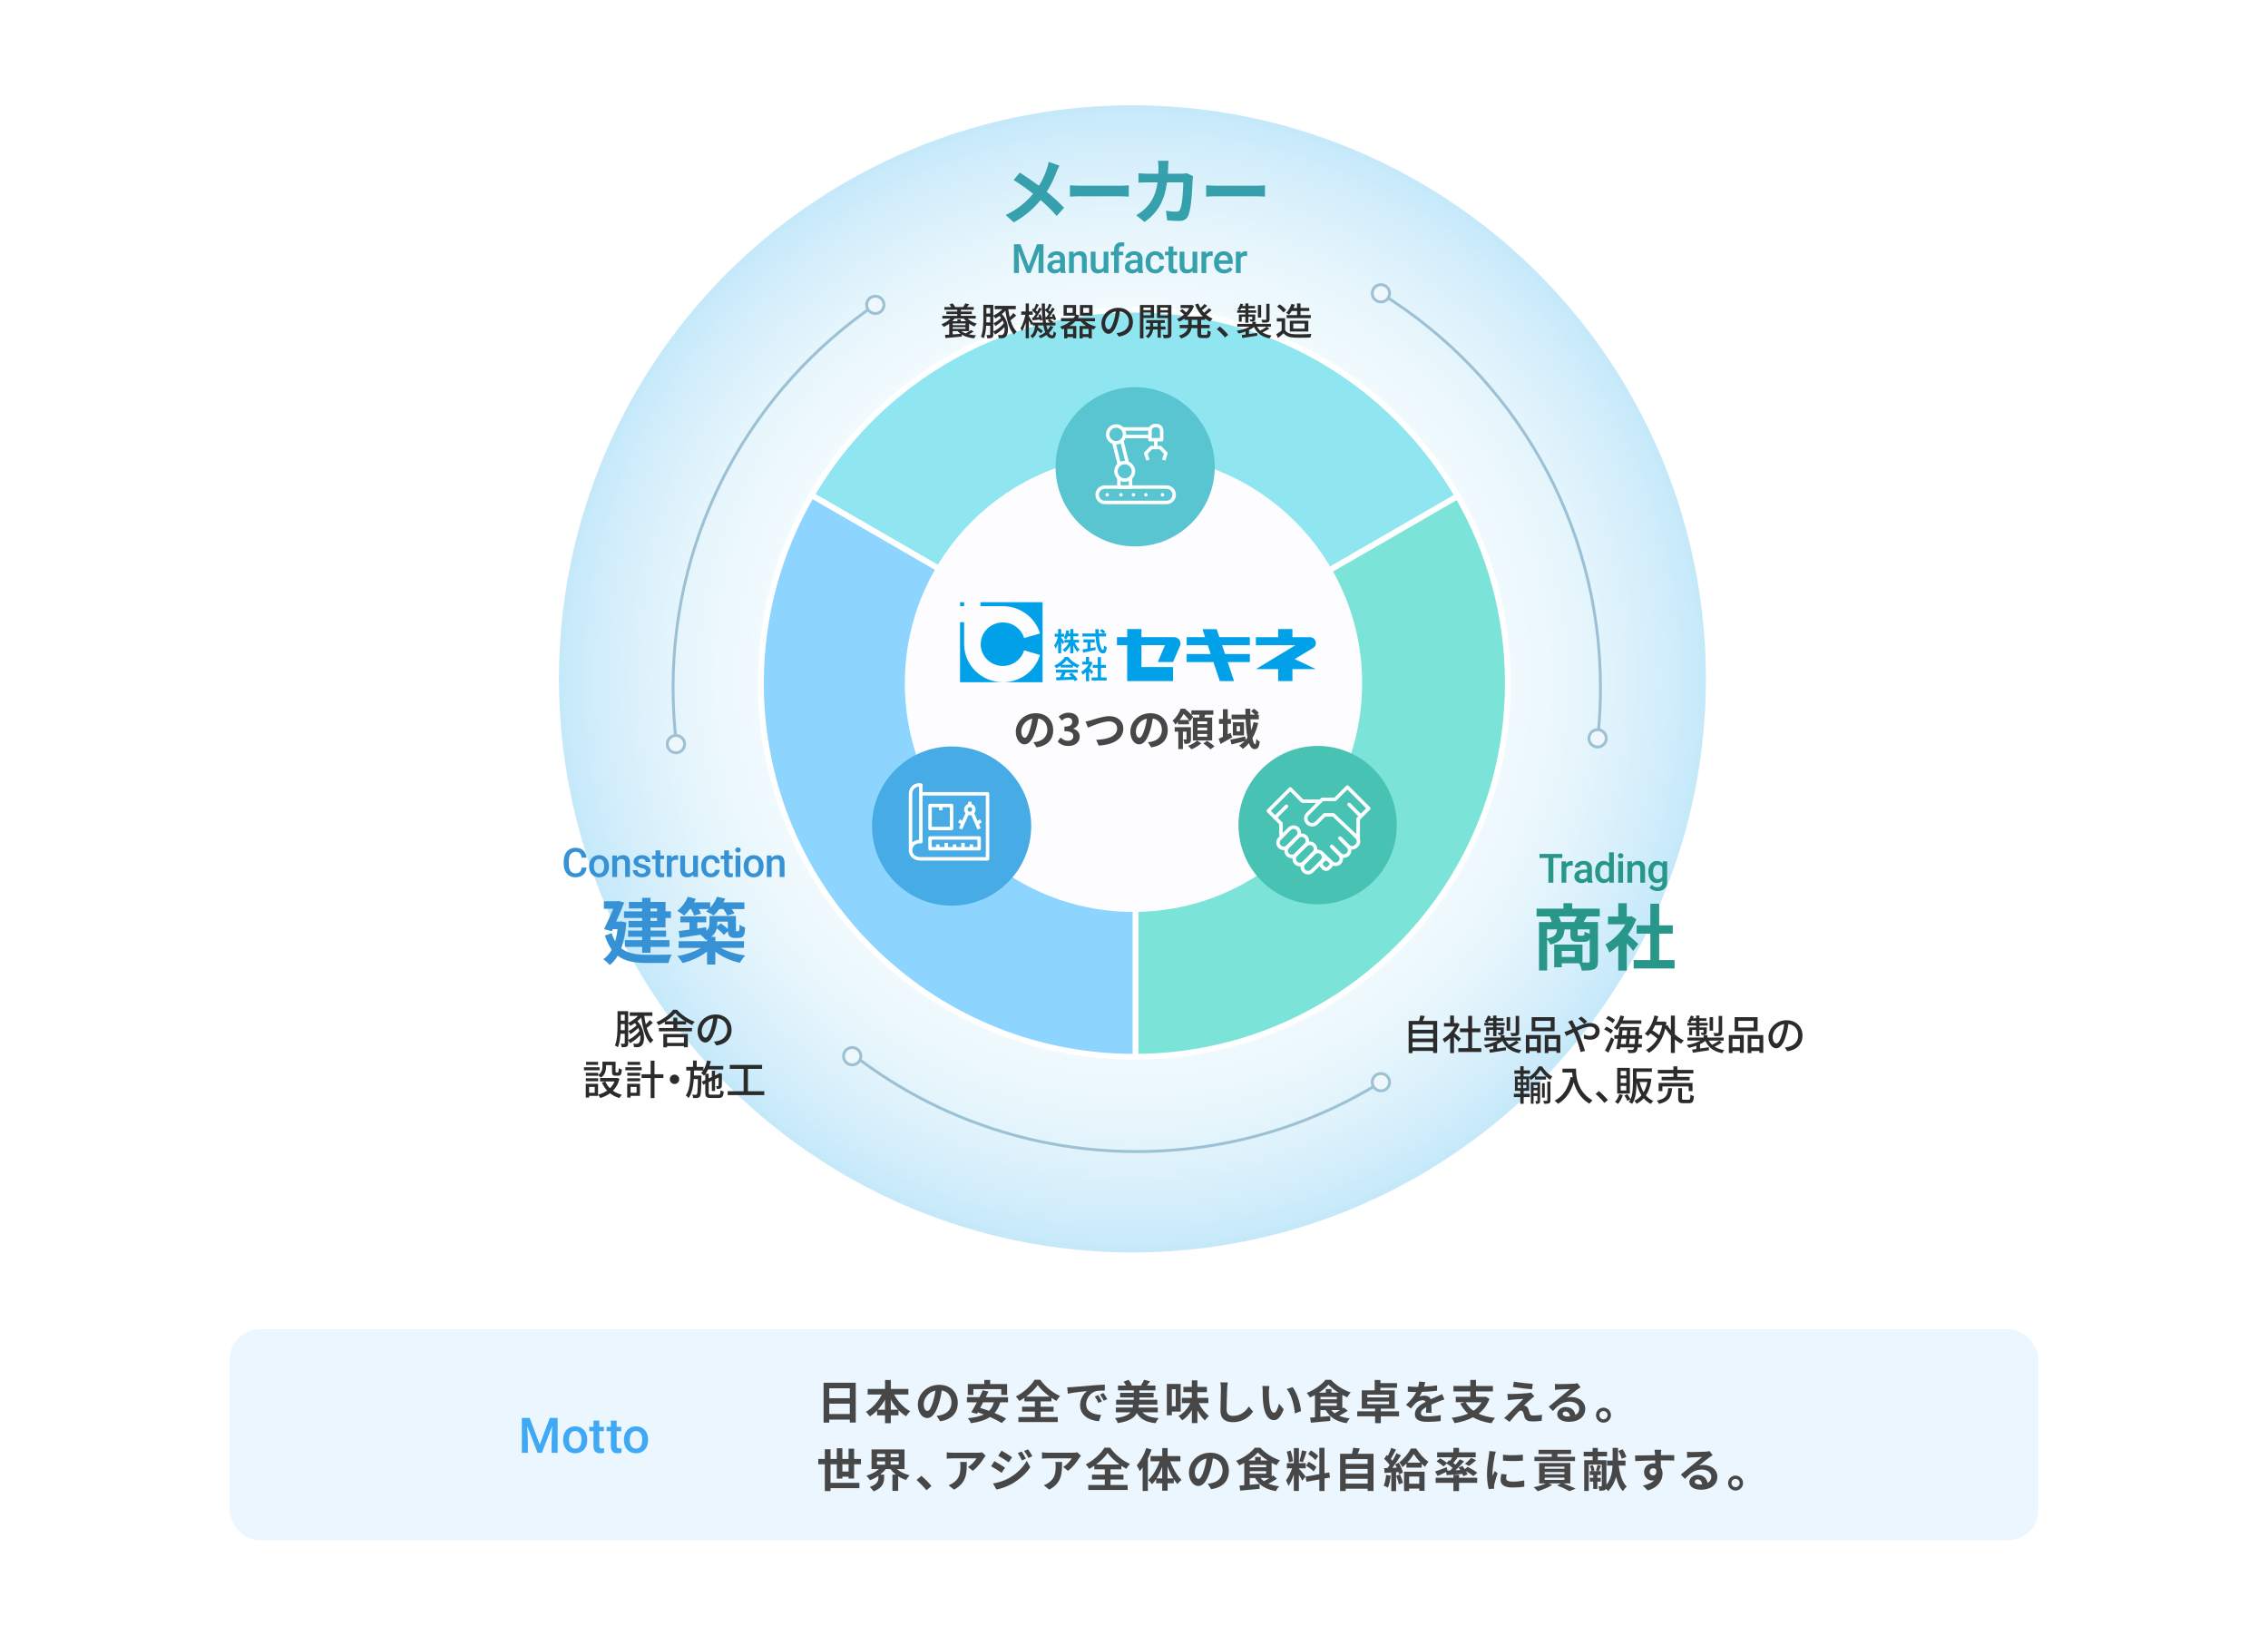 <?xml version="1.0" encoding="UTF-8"?>
<svg id="OLデータ" xmlns="http://www.w3.org/2000/svg" xmlns:xlink="http://www.w3.org/1999/xlink" viewBox="0 0 785 566">
  <defs>
    <style>
      .cls-1 {
        fill: #2b2b2b;
      }

      .cls-2 {
        fill: #47abe6;
      }

      .cls-3 {
        fill: #58c5d1;
      }

      .cls-4 {
        fill: #474747;
      }

      .cls-5 {
        fill: url(#_名称未設定グラデーション_1033);
      }

      .cls-6, .cls-7 {
        fill: #fdfdff;
      }

      .cls-8 {
        fill: #29968a;
      }

      .cls-9, .cls-10, .cls-11, .cls-12, .cls-13, .cls-14 {
        stroke: #fff;
      }

      .cls-9, .cls-10, .cls-13 {
        stroke-linejoin: round;
        stroke-width: 1.2px;
      }

      .cls-9, .cls-10, .cls-13, .cls-15 {
        fill: none;
      }

      .cls-16 {
        fill: #3692d4;
      }

      .cls-17 {
        fill: #3fa9f5;
      }

      .cls-10, .cls-13 {
        stroke-linecap: round;
      }

      .cls-11 {
        fill: #90e6f0;
      }

      .cls-11, .cls-12, .cls-15, .cls-18, .cls-14 {
        stroke-miterlimit: 10;
      }

      .cls-11, .cls-12, .cls-14 {
        stroke-width: 2px;
      }

      .cls-19 {
        fill: #00a1e9;
      }

      .cls-12 {
        fill: #8dd5ff;
      }

      .cls-20 {
        fill: #fff;
      }

      .cls-13 {
        stroke-dasharray: 0 4.31;
      }

      .cls-21 {
        fill: #48c2b3;
      }

      .cls-15, .cls-18 {
        stroke: #9dc1d4;
      }

      .cls-18 {
        fill: #eef7fb;
      }

      .cls-22 {
        fill: #ebf6ff;
      }

      .cls-23 {
        fill: #37a0ad;
      }

      .cls-7 {
        filter: url(#drop-shadow-1);
      }

      .cls-14 {
        fill: #7be3d7;
      }
    </style>
    <radialGradient id="_名称未設定グラデーション_1033" data-name="名称未設定グラデーション 1033" cx="391.96" cy="234.92" fx="391.96" fy="234.92" r="198.5" gradientUnits="userSpaceOnUse">
      <stop offset="0" stop-color="#fff"/>
      <stop offset=".4" stop-color="#fcfefe"/>
      <stop offset=".61" stop-color="#f4fbfe"/>
      <stop offset=".78" stop-color="#e7f6fc"/>
      <stop offset=".92" stop-color="#d4eefb"/>
      <stop offset="1" stop-color="#c5e9fa"/>
    </radialGradient>
    <filter id="drop-shadow-1" x="295" y="139" width="195" height="195" filterUnits="userSpaceOnUse">
      <feOffset dx="0" dy="0"/>
      <feGaussianBlur result="blur" stdDeviation="6"/>
      <feFlood flood-color="#272f35" flood-opacity=".13"/>
      <feComposite in2="blur" operator="in"/>
      <feComposite in="SourceGraphic"/>
    </filter>
  </defs>
  <rect class="cls-20" y="0" width="784.5" height="566.5"/>
  <g>
    <g>
      <g>
        <circle class="cls-5" cx="391.96" cy="234.92" r="198.5"/>
        <g>
          <path class="cls-11" d="M504.56,171.71c-22.36-38.59-64.11-64.55-111.92-64.55s-89.32,25.81-111.73,64.22l112.11,64.73,111.54-64.4Z"/>
          <path class="cls-14" d="M521.9,236.43c0-23.58-6.32-45.68-17.35-64.72l-111.54,64.4v129.58c71.22-.21,128.88-58,128.88-129.26Z"/>
          <path class="cls-12" d="M280.91,171.38c-11.15,19.11-17.54,41.33-17.54,65.05,0,71.39,57.88,129.27,129.27,129.27.13,0,.26,0,.38,0v-129.58l-112.11-64.73Z"/>
        </g>
        <circle class="cls-7" cx="392.32" cy="236.43" r="79.14"/>
      </g>
      <g>
        <circle class="cls-2" cx="329.37" cy="285.86" r="27.55"/>
        <g>
          <g>
            <g>
              <path class="cls-9" d="M315.16,294.25c0-1.88,1.7-3.31,3.56-2.97v-19.63h0c-1.85-.33-3.56,1.09-3.56,2.97v19.63Z"/>
              <path class="cls-9" d="M318.71,274.7h23.1v22.51h-23.1c-1.9.05-3.56-1.09-3.56-2.97"/>
            </g>
            <rect class="cls-9" x="321.91" y="289.98" width="16.99" height="3.73"/>
            <rect class="cls-9" x="321.91" y="278.75" width="7.45" height="7.96"/>
          </g>
          <line class="cls-9" x1="325.63" y1="278.75" x2="325.63" y2="280.41"/>
          <g>
            <g>
              <line class="cls-9" x1="334.88" y1="281.27" x2="332.47" y2="286.83"/>
              <path class="cls-9" d="M334.3,280.13c0-.77.62-1.39,1.39-1.39s1.39.62,1.39,1.39-.62,1.39-1.39,1.39-1.39-.62-1.39-1.39Z"/>
              <line class="cls-9" x1="336.49" y1="281.27" x2="338.9" y2="286.83"/>
              <line class="cls-9" x1="335.69" y1="278.75" x2="335.69" y2="277.45"/>
            </g>
            <line class="cls-9" x1="333.14" y1="284.8" x2="331.92" y2="284.05"/>
            <line class="cls-9" x1="339.52" y1="284.05" x2="338.3" y2="284.8"/>
          </g>
          <line class="cls-9" x1="336.22" y1="292.21" x2="336.22" y2="293.72"/>
          <line class="cls-9" x1="327.5" y1="291.68" x2="327.5" y2="293.72"/>
          <line class="cls-9" x1="324.59" y1="292.21" x2="324.59" y2="293.72"/>
          <line class="cls-9" x1="330.4" y1="292.21" x2="330.4" y2="293.72"/>
          <line class="cls-9" x1="333.31" y1="291.68" x2="333.31" y2="293.72"/>
        </g>
      </g>
      <g>
        <circle class="cls-21" cx="456.06" cy="285.53" r="27.4"/>
        <g>
          <path class="cls-6" d="M470.08,290.72c-.15,0-.31-.06-.42-.17l-8.38-7.93h-2.55l-2.59,2.59c-1.09,1.09-2.87,1.09-3.96,0-.53-.53-.82-1.23-.82-1.98s.29-1.45.82-1.98l5.06-5.06c.12-.12.27-.18.44-.18h4.19l4.07-4.07c.24-.24.63-.24.87,0l7.37,7.37c.12.12.18.27.18.44s-.07.32-.18.44l-3.47,3.47v6.45c0,.25-.15.47-.37.57-.08.03-.16.05-.24.05ZM458.46,281.38h3.05c.16,0,.31.06.42.17l7.52,7.11v-5.27c0-.16.07-.32.18-.44l3.22-3.21-6.5-6.5-3.81,3.81c-.12.12-.27.18-.44.18h-4.19l-4.88,4.88c-.3.3-.46.69-.46,1.11s.16.81.46,1.11c.61.61,1.6.61,2.21,0l2.77-2.77c.12-.12.27-.18.44-.18Z"/>
          <path class="cls-6" d="M443.39,289.52c-.34,0-.62-.28-.62-.62v-3.66l-4.2-4.2c-.12-.12-.18-.27-.18-.44s.07-.32.18-.44l7.58-7.58c.24-.24.63-.24.87,0l4.05,4.05h5.95c.34,0,.62.28.62.62s-.28.62-.62.62h-6.21c-.16,0-.32-.07-.44-.18l-3.8-3.8-6.71,6.71,3.94,3.94c.12.12.18.27.18.44v3.92c0,.34-.28.62-.62.62Z"/>
          <path class="cls-6" d="M441.34,283.55c-.16,0-.32-.06-.44-.18-.24-.24-.24-.63,0-.87l3.92-3.92c.24-.24.63-.24.87,0s.24.63,0,.87l-3.92,3.92c-.12.12-.28.18-.44.18Z"/>
          <path class="cls-6" d="M471.01,283.08c-.16,0-.32-.06-.44-.18l-4.05-4.05c-.24-.24-.24-.63,0-.87s.63-.24.87,0l4.05,4.05c.24.24.24.63,0,.87-.12.12-.28.18-.44.18Z"/>
          <path class="cls-6" d="M467.96,294c-.67,0-1.35-.26-1.86-.77l-2.77-2.77c-.24-.24-.24-.63,0-.87s.63-.24.87,0l2.77,2.77c.55.55,1.44.54,1.98,0l.23-.23c.27-.26.41-.62.41-.99s-.15-.73-.41-.99l-.79-.79c-.24-.24-.24-.63,0-.87s.63-.24.87,0l.79.79c.5.5.77,1.16.77,1.86s-.27,1.37-.77,1.86l-.23.23c-.51.51-1.19.77-1.86.77Z"/>
          <path class="cls-6" d="M465.11,296.86c-.68,0-1.35-.26-1.86-.77l-2.77-2.77c-.24-.24-.24-.63,0-.87s.63-.24.87,0l2.77,2.77c.54.55,1.43.55,1.98,0,.27-.26.41-.62.41-.99s-.14-.73-.41-.99l-2.46-2.46c-.24-.24-.24-.63,0-.87s.63-.24.87,0l2.46,2.46c.5.5.77,1.16.77,1.86s-.27,1.37-.77,1.86c-.51.51-1.19.77-1.86.77Z"/>
          <path class="cls-6" d="M462.26,299.71c-.68,0-1.35-.26-1.86-.77l-2.77-2.77c-.24-.24-.24-.63,0-.87s.63-.24.87,0l2.77,2.77c.54.55,1.43.55,1.98,0,.27-.26.41-.62.41-.99s-.14-.73-.41-.99l-2.46-2.46c-.24-.24-.24-.63,0-.87.24-.24.63-.24.87,0l2.46,2.46c.5.5.77,1.16.77,1.86s-.27,1.37-.77,1.86c-.51.51-1.19.77-1.86.77Z"/>
          <path class="cls-6" d="M444.33,294.2c-.69,0-1.35-.27-1.84-.76h0c-.49-.49-.76-1.14-.76-1.84s.27-1.35.76-1.84l3.4-3.4c.98-.98,2.69-.98,3.67,0,1.01,1.01,1.01,2.66,0,3.67l-3.4,3.4c-.49.49-1.14.76-1.84.76ZM447.72,286.84c-.36,0-.71.14-.96.4l-3.4,3.4c-.26.26-.4.6-.4.96s.14.71.4.96h0c.51.51,1.41.51,1.93,0l3.4-3.4c.53-.53.53-1.4,0-1.93-.26-.26-.6-.4-.96-.4Z"/>
          <path class="cls-6" d="M447.13,297c-.67,0-1.33-.25-1.84-.76h0c-.49-.49-.76-1.14-.76-1.84s.27-1.35.76-1.84l3.4-3.4c.98-.98,2.69-.98,3.67,0,1.01,1.01,1.01,2.66,0,3.67l-3.4,3.4c-.51.51-1.17.76-1.84.76ZM450.53,289.64c-.36,0-.71.14-.96.4l-3.4,3.4c-.26.26-.4.6-.4.96s.14.71.4.96h0c.53.53,1.4.53,1.93,0l3.4-3.4c.53-.53.53-1.4,0-1.93-.26-.26-.6-.4-.96-.4Z"/>
          <path class="cls-6" d="M449.93,299.8c-.69,0-1.35-.27-1.84-.76h0c-1.01-1.01-1.01-2.66,0-3.67l3.4-3.4c1.01-1.01,2.66-1.01,3.67,0,.49.49.76,1.14.76,1.84s-.27,1.35-.76,1.84l-3.4,3.4c-.49.49-1.14.76-1.84.76ZM448.97,298.17c.52.51,1.41.51,1.93,0l3.4-3.4c.26-.26.4-.6.4-.96s-.14-.71-.4-.96c-.53-.53-1.4-.53-1.93,0l-3.4,3.4c-.53.53-.53,1.4,0,1.93h0Z"/>
          <path class="cls-6" d="M452.73,302.6c-.69,0-1.35-.27-1.84-.76h0c-1.01-1.01-1.01-2.66,0-3.67l3.4-3.4c.98-.98,2.69-.98,3.67,0,.49.49.76,1.14.76,1.84s-.27,1.35-.76,1.84l-3.4,3.4c-.49.49-1.14.76-1.84.76ZM451.77,300.97c.52.51,1.41.51,1.93,0l3.4-3.4c.26-.26.4-.6.4-.96s-.14-.71-.4-.96c-.51-.51-1.41-.51-1.93,0l-3.4,3.4c-.53.53-.53,1.4,0,1.93Z"/>
          <path class="cls-6" d="M459.01,301.38c-.49,0-.94-.19-1.29-.53l-.59-.59h0c-.71-.71-.71-1.86,0-2.57l.59-.59c.69-.69,1.89-.69,2.57,0l.59.59c.34.34.53.8.53,1.29,0,.49-.19.94-.53,1.29l-.59.59c-.34.34-.8.53-1.29.53ZM458.01,299.39l.59.59c.22.22.61.22.83,0l.59-.59c.11-.11.17-.26.17-.41,0-.16-.06-.3-.17-.41l-.59-.59c-.22-.22-.61-.22-.83,0l-.59.59c-.23.23-.23.6,0,.83Z"/>
        </g>
      </g>
      <g>
        <circle class="cls-3" cx="392.9" cy="161.54" r="27.55"/>
        <g>
          <g>
            <path class="cls-9" d="M386.25,163.1c0-1.67,1.36-3.03,3.03-3.03s3.03,1.36,3.03,3.03-1.36,3.03-3.03,3.03-3.03-1.36-3.03-3.03Z"/>
            <circle class="cls-9" cx="386.31" cy="150.32" r="2.91"/>
            <polyline class="cls-9" points="391.3 165.24 391.3 168.56 387.27 168.56 387.27 165.24"/>
            <line class="cls-9" x1="385.51" y1="153.13" x2="387.43" y2="160.8"/>
            <line class="cls-9" x1="390.21" y1="160.21" x2="388.28" y2="152.5"/>
            <line class="cls-9" x1="398.03" y1="151.04" x2="388.84" y2="151.04"/>
            <line class="cls-9" x1="388.64" y1="148.44" x2="398.03" y2="148.44"/>
            <polyline class="cls-9" points="402.8 159.21 403.53 156.87 401.59 154.87 400.05 154.87 398.52 154.87 396.57 156.87 397.31 159.21"/>
            <path class="cls-9" d="M399.82,147.26h.47c.99,0,1.79.8,1.79,1.79v3.1h-4.04v-3.1c0-.99.8-1.79,1.79-1.79Z"/>
            <line class="cls-9" x1="400.05" y1="152.15" x2="400.05" y2="154.87"/>
          </g>
          <g>
            <path class="cls-9" d="M403.75,173.87h-21.34c-1.47,0-2.66-1.19-2.66-2.66h0c0-1.47,1.19-2.66,2.66-2.66h21.34c1.47,0,2.66,1.19,2.66,2.66h0c0,1.47-1.19,2.66-2.66,2.66Z"/>
            <g>
              <line class="cls-10" x1="383.21" y1="171.21" x2="383.21" y2="171.21"/>
              <line class="cls-13" x1="388" y1="171.21" x2="399.97" y2="171.21"/>
              <line class="cls-10" x1="402.36" y1="171.21" x2="402.36" y2="171.21"/>
            </g>
          </g>
        </g>
      </g>
    </g>
    <g>
      <g>
        <path class="cls-16" d="M216.8,319.27c-.3,3.57-.9,6.52-1.77,8.9,2.32,1.85,5.47,2.22,9.12,2.25,1.47,0,6.55,0,8.37-.08-.48.67-.95,2.07-1.15,2.9h-7.3c-4.22,0-7.62-.5-10.27-2.5-.77,1.35-1.7,2.4-2.77,3.22-.45-.6-1.6-1.62-2.22-2,1.17-.83,2.15-1.92,2.92-3.35-.92-1.25-1.7-2.85-2.35-4.85l2.32-.85c.32,1.1.75,2.02,1.22,2.82.38-1.25.67-2.65.88-4.2h-1.7l-.33.72-2.7-.7c1.07-2.2,2.27-4.9,3.2-7.07h-3.25v-2.6h4.57l.45-.1,2.02.55c-.75,1.95-1.77,4.32-2.8,6.6h1.25l.52-.08,1.75.4ZM222.25,314.37h-4.57v-2.25h4.57v-1.42h2.9v1.42h5.2v3.27h1.87v2.27h-1.87v3.27h-5.2v1.1h5.4v2.15h-5.4v1.17h6.55v2.32h-6.55v2.02h-2.9v-2.02h-5.92v-2.32h5.92v-1.17h-4.85v-2.15h4.85v-1.1h-4.7v-2.25h4.7v-1.02h-6.27v-2.27h6.27v-1.02ZM225.15,314.37v1.02h2.27v-1.02h-2.27ZM227.42,317.67h-2.27v1.02h2.27v-1.02Z"/>
        <path class="cls-16" d="M238.77,314.59c-.62.88-1.3,1.65-1.95,2.25-.55-.47-1.72-1.27-2.4-1.62,1.5-1.2,2.9-3.05,3.65-4.9l2.77.75c-.17.4-.38.8-.6,1.2h5.57v1.85c1-1.08,1.85-2.42,2.37-3.8l2.82.67c-.17.42-.38.85-.6,1.28h7.25v2.32h-4.37c.4.55.75,1.1.95,1.52l-2.52.72c-.25-.6-.8-1.5-1.37-2.25h-1.37c-.62.88-1.3,1.65-1.97,2.25-.6-.45-1.9-1.12-2.6-1.42.33-.25.65-.52.98-.82h-3.5c.33.58.62,1.15.77,1.57l-2.4.7c-.17-.62-.62-1.5-1.07-2.27h-.4ZM249.57,328.04c2.15,1.25,5.35,2.2,8.37,2.62-.62.62-1.47,1.8-1.9,2.52-3.02-.65-6.15-2.02-8.45-3.85v4.45h-2.87v-4.5c-2.27,1.82-5.42,3.25-8.47,3.97-.42-.7-1.22-1.82-1.82-2.42,2.92-.47,6.02-1.5,8.12-2.8h-7.65v-2.32h9.82v-.62c-.15.08-.3.12-.48.2-.32-.5-1.25-1.42-1.82-1.85-2.6.4-5.15.77-7.17,1.1l-.33-2.35c1.05-.12,2.32-.3,3.72-.5v-2.52h-3.15v-2.05h8.97v2.05h-3.12v2.15l3.1-.45.07,1.22c.88-.8,1.05-1.7,1.05-2.6v-2.5h9.15v4.4c0,.42-.02.67.05.75.05.1.12.12.23.12h.4c.12,0,.23,0,.3-.08.08-.05.15-.2.2-.5.05-.28.07-.92.1-1.72.45.4,1.32.8,1.92,1.02-.08.95-.17,1.97-.33,2.37-.17.45-.45.78-.82.97-.35.18-.9.25-1.32.25h-1.22c-.62,0-1.3-.17-1.72-.6-.32-.35-.5-.75-.55-1.7l-1.42,1.27c-.5-.65-1.5-1.57-2.42-2.32-.25,1.07-.82,2.12-1.92,2.97h1.42v1.5h9.9v2.32h-7.92ZM248.27,318.94v.62c0,.35-.02.67-.05,1.02l1.25-1.07c.8.58,1.77,1.3,2.45,1.95v-2.52h-3.65Z"/>
      </g>
      <g>
        <path class="cls-16" d="M203.04,300.22c-.1,1.06-.49,1.89-1.18,2.48-.68.6-1.59.89-2.73.89-.79,0-1.49-.19-2.1-.56-.6-.38-1.07-.91-1.4-1.6s-.5-1.5-.51-2.41v-.93c0-.94.17-1.77.5-2.48s.81-1.27,1.43-1.65,1.34-.58,2.16-.58c1.1,0,1.98.3,2.65.89.67.59,1.06,1.44,1.17,2.53h-1.72c-.08-.72-.29-1.23-.63-1.55-.33-.32-.83-.47-1.47-.47-.75,0-1.33.27-1.73.82s-.61,1.36-.62,2.42v.88c0,1.08.19,1.9.58,2.46s.95.85,1.69.85c.68,0,1.19-.15,1.53-.46s.56-.81.65-1.52h1.72Z"/>
        <path class="cls-16" d="M203.91,299.69c0-.72.14-1.38.43-1.96.29-.58.69-1.03,1.21-1.34.52-.31,1.12-.47,1.79-.47,1,0,1.81.32,2.43.96s.96,1.5,1.01,2.56v.39c0,.73-.13,1.38-.41,1.96s-.68,1.02-1.2,1.33-1.12.47-1.81.47c-1.04,0-1.88-.35-2.51-1.04-.63-.69-.94-1.62-.94-2.78v-.08ZM205.57,299.84c0,.76.16,1.36.47,1.79.31.43.75.65,1.31.65s1-.22,1.31-.66.47-1.08.47-1.92c0-.75-.16-1.34-.48-1.78s-.76-.66-1.31-.66-.97.22-1.29.65c-.32.43-.48,1.08-.48,1.93Z"/>
        <path class="cls-16" d="M213.48,296.06l.05.85c.55-.66,1.26-.99,2.15-.99,1.54,0,2.32.88,2.35,2.65v4.89h-1.66v-4.79c0-.47-.1-.82-.3-1.04-.2-.23-.53-.34-.99-.34-.67,0-1.17.3-1.5.91v5.26h-1.66v-7.4h1.57Z"/>
        <path class="cls-16" d="M223.54,301.45c0-.3-.12-.52-.37-.68s-.65-.29-1.21-.41-1.04-.27-1.42-.45c-.83-.4-1.24-.98-1.24-1.74,0-.64.27-1.17.81-1.6s1.22-.64,2.05-.64c.88,0,1.6.22,2.14.66s.82,1,.82,1.7h-1.66c0-.32-.12-.58-.36-.8-.24-.21-.55-.32-.94-.32-.36,0-.66.08-.89.25s-.35.39-.35.68c0,.25.11.45.32.59s.65.28,1.3.43c.65.14,1.16.31,1.53.51.37.2.65.44.83.71s.27.62.27,1.01c0,.67-.28,1.2-.83,1.62-.55.41-1.27.62-2.17.62-.61,0-1.15-.11-1.62-.33-.47-.22-.84-.52-1.11-.9s-.4-.79-.4-1.24h1.61c.02.39.17.69.44.91.27.21.64.32,1.09.32s.77-.08,1-.25c.23-.17.34-.38.34-.65Z"/>
        <path class="cls-16" d="M228.54,294.27v1.8h1.31v1.23h-1.31v4.13c0,.28.06.49.17.61.11.13.31.19.6.19.19,0,.39-.02.58-.07v1.29c-.38.1-.74.16-1.09.16-1.28,0-1.91-.7-1.91-2.11v-4.19h-1.22v-1.23h1.22v-1.8h1.66Z"/>
        <path class="cls-16" d="M234.69,297.58c-.22-.04-.44-.05-.68-.05-.76,0-1.27.29-1.54.88v5.06h-1.66v-7.4h1.59l.04.83c.4-.64.96-.96,1.67-.96.24,0,.43.03.59.1v1.56Z"/>
        <path class="cls-16" d="M239.97,302.74c-.49.57-1.18.86-2.08.86-.8,0-1.41-.23-1.82-.7s-.62-1.15-.62-2.04v-4.79h1.66v4.77c0,.94.39,1.41,1.17,1.41s1.35-.29,1.63-.87v-5.31h1.66v7.4h-1.57l-.04-.72Z"/>
        <path class="cls-16" d="M246.06,302.27c.41,0,.76-.12,1.03-.36s.42-.54.44-.9h1.57c-.02.46-.16.89-.43,1.29-.27.4-.63.71-1.09.95s-.96.35-1.49.35c-1.03,0-1.85-.33-2.46-1s-.91-1.59-.91-2.78v-.17c0-1.13.3-2.03.9-2.7.6-.68,1.42-1.02,2.46-1.02.88,0,1.6.26,2.15.77.55.51.84,1.19.87,2.02h-1.57c-.02-.42-.16-.77-.43-1.05s-.62-.41-1.04-.41c-.54,0-.95.19-1.24.58-.29.39-.44.98-.44,1.77v.27c0,.8.14,1.4.43,1.79.29.39.71.59,1.25.59Z"/>
        <path class="cls-16" d="M252.31,294.27v1.8h1.31v1.23h-1.31v4.13c0,.28.06.49.17.61.11.13.31.19.6.19.19,0,.39-.02.58-.07v1.29c-.38.1-.74.16-1.09.16-1.28,0-1.91-.7-1.91-2.11v-4.19h-1.22v-1.23h1.22v-1.8h1.66Z"/>
        <path class="cls-16" d="M254.49,294.14c0-.25.08-.47.24-.64s.39-.25.69-.25.53.08.7.25.25.38.25.64-.08.46-.25.63c-.16.17-.4.25-.7.25s-.53-.08-.69-.25c-.16-.17-.24-.38-.24-.63ZM256.25,303.46h-1.66v-7.4h1.66v7.4Z"/>
        <path class="cls-16" d="M257.41,299.69c0-.72.14-1.38.43-1.96.29-.58.69-1.03,1.21-1.34.52-.31,1.12-.47,1.79-.47,1,0,1.81.32,2.43.96s.96,1.5,1.01,2.56v.39c0,.73-.13,1.38-.41,1.96s-.68,1.02-1.2,1.33-1.12.47-1.81.47c-1.04,0-1.88-.35-2.51-1.04-.63-.69-.94-1.62-.94-2.78v-.08ZM259.07,299.84c0,.76.16,1.36.47,1.79.31.43.75.65,1.31.65s1-.22,1.31-.66.47-1.08.47-1.92c0-.75-.16-1.34-.48-1.78s-.76-.66-1.31-.66-.97.22-1.29.65c-.32.43-.48,1.08-.48,1.93Z"/>
        <path class="cls-16" d="M266.98,296.06l.05.85c.55-.66,1.26-.99,2.15-.99,1.54,0,2.32.88,2.35,2.65v4.89h-1.66v-4.79c0-.47-.1-.82-.3-1.04-.2-.23-.53-.34-.99-.34-.67,0-1.17.3-1.5.91v5.26h-1.66v-7.4h1.57Z"/>
      </g>
      <g>
        <path class="cls-1" d="M213.72,349.93h1.13v5.05c0,.55-.01,1.15-.03,1.79-.02.64-.07,1.29-.13,1.96-.07.67-.17,1.32-.3,1.95-.14.63-.31,1.21-.52,1.73-.08-.07-.18-.14-.3-.21-.13-.08-.25-.15-.38-.22-.13-.07-.25-.12-.35-.15.21-.5.37-1.03.49-1.61.12-.58.21-1.17.27-1.78s.09-1.21.11-1.8c.02-.59.03-1.14.03-1.65v-5.05ZM214.19,356.5h2.62v1.23h-2.62v-1.23ZM214.22,353.18h2.58v1.2h-2.58v-1.2ZM214.29,349.93h2.76v1.2h-2.76v-1.2ZM216.25,349.93h1.18v11.05c0,.3-.03.55-.1.74-.07.2-.19.35-.38.45-.19.1-.42.17-.69.2-.28.03-.63.04-1.06.04-.02-.16-.06-.36-.13-.6-.07-.24-.14-.45-.21-.62.25,0,.49.01.71.01h.45c.08,0,.14-.03.17-.06.03-.03.05-.09.05-.19v-11.02ZM221.57,350.7l1.16.45c-.36.51-.8,1.01-1.3,1.5-.5.49-1.03.93-1.58,1.32-.56.4-1.11.75-1.67,1.04-.05-.08-.12-.19-.22-.32-.1-.13-.2-.26-.31-.39-.11-.13-.2-.23-.29-.31.54-.25,1.07-.55,1.59-.89.52-.34,1-.71,1.46-1.12.45-.41.84-.83,1.16-1.28ZM221.51,356.5l.92.59c-.32.5-.72.99-1.2,1.48-.48.5-1,.95-1.55,1.37-.55.42-1.1.77-1.64,1.05-.07-.16-.16-.35-.29-.57-.13-.22-.26-.4-.38-.54.51-.21,1.03-.5,1.56-.87.53-.36,1.02-.76,1.47-1.2.45-.43.82-.88,1.1-1.32ZM220.58,354.52l.91.56c-.25.33-.57.67-.95,1.02-.38.35-.77.68-1.18.99-.41.31-.81.57-1.19.78-.05-.11-.11-.23-.18-.36-.07-.13-.16-.26-.25-.39-.09-.13-.17-.24-.26-.34.36-.15.74-.35,1.13-.59.39-.25.76-.52,1.11-.81.35-.29.63-.57.85-.85ZM217.97,350.31h7.83v1.25h-7.83v-1.25ZM219.26,353.62l.95-.56c.5.39.93.85,1.28,1.37s.63,1.07.85,1.65c.21.58.37,1.16.46,1.73.09.57.12,1.12.1,1.64-.02.52-.1.98-.22,1.37s-.3.7-.51.9c-.22.25-.46.42-.71.52-.25.09-.55.14-.88.15-.15,0-.32,0-.52,0-.2,0-.4-.02-.62-.04,0-.17-.02-.37-.07-.59-.05-.23-.13-.43-.24-.61.23.02.45.04.65.05s.38.02.53.02c.19,0,.35-.02.48-.07s.26-.15.38-.32c.18-.18.31-.48.39-.9.08-.42.1-.9.07-1.44-.03-.54-.14-1.11-.31-1.71-.18-.6-.43-1.17-.77-1.71s-.76-1.03-1.27-1.45ZM222.91,350.91c.11.93.26,1.85.43,2.74s.4,1.73.66,2.53c.26.79.57,1.51.92,2.15.35.64.77,1.18,1.23,1.62-.1.07-.22.17-.34.3s-.25.26-.36.4c-.12.14-.22.27-.3.39-.65-.69-1.2-1.55-1.63-2.57-.43-1.02-.79-2.16-1.06-3.42s-.5-2.58-.66-3.98l1.12-.15ZM224.92,353l1.05.95c-.41.35-.83.72-1.27,1.08-.43.37-.83.67-1.18.92l-.76-.77c.22-.18.47-.39.74-.64.27-.25.53-.52.78-.79s.46-.53.63-.75Z"/>
        <path class="cls-1" d="M233.72,350.59c-.4.49-.91.99-1.51,1.5-.61.52-1.28,1.01-2.01,1.47-.73.46-1.48.88-2.25,1.24-.08-.16-.2-.34-.34-.55-.15-.21-.29-.38-.43-.51.8-.34,1.58-.74,2.32-1.21s1.42-.98,2.03-1.53c.61-.55,1.1-1.08,1.47-1.59h1.3c.51.61,1.11,1.18,1.78,1.71.67.54,1.38,1.01,2.12,1.43.74.42,1.48.76,2.22,1.03-.15.15-.3.33-.45.54-.15.21-.28.41-.38.61-.7-.32-1.42-.7-2.16-1.15s-1.43-.93-2.08-1.45c-.65-.52-1.2-1.03-1.65-1.55ZM228.07,355.75h11.44v1.15h-11.44v-1.15ZM229.59,357.83h8.48v4.58h-1.34v-3.46h-5.84v3.49h-1.3v-4.61ZM230.13,353.39h7.32v1.11h-7.32v-1.11ZM230.17,360.88h7.31v1.12h-7.31v-1.12ZM233.06,352.18h1.37v4.28h-1.37v-4.28Z"/>
        <path class="cls-1" d="M248.44,351.67c-.09.72-.21,1.48-.36,2.28-.15.8-.34,1.59-.58,2.37-.28.95-.6,1.76-.94,2.42-.35.66-.73,1.16-1.14,1.5s-.84.52-1.3.52-.9-.16-1.3-.48c-.4-.32-.73-.78-.98-1.36s-.38-1.26-.38-2.04.16-1.53.48-2.23c.32-.7.77-1.32,1.34-1.86s1.23-.97,1.99-1.27c.76-.31,1.57-.46,2.45-.46s1.6.14,2.27.41,1.26.65,1.74,1.13c.48.48.85,1.04,1.1,1.69.25.64.38,1.33.38,2.06,0,.98-.2,1.85-.61,2.61-.41.76-1,1.38-1.78,1.86-.78.48-1.75.81-2.88.97l-.83-1.32c.24-.03.47-.06.67-.09.21-.03.4-.07.57-.11.45-.1.88-.26,1.28-.48.41-.21.77-.49,1.08-.82.32-.33.57-.72.75-1.17.18-.45.27-.95.27-1.51s-.09-1.08-.27-1.56c-.18-.48-.44-.9-.78-1.25-.35-.36-.77-.63-1.27-.83-.5-.2-1.07-.3-1.71-.3-.77,0-1.45.14-2.04.41s-1.1.63-1.52,1.07c-.42.44-.73.92-.94,1.43-.21.51-.32,1.01-.32,1.48,0,.53.06.97.2,1.32.13.35.29.61.49.78.2.17.4.25.6.25s.42-.1.63-.31c.21-.21.43-.54.65-1s.44-1.04.65-1.75c.21-.67.39-1.39.54-2.15.14-.76.25-1.5.31-2.23l1.5.03Z"/>
        <path class="cls-1" d="M202.12,369.32h5.4v1.06h-5.4v-1.06ZM202.75,375.06h1.15v4.76h-1.15v-4.76ZM202.78,371.25h4.26v1.02h-4.26v-1.02ZM202.78,373.14h4.26v1.02h-4.26v-1.02ZM202.85,367.46h4.16v1.04h-4.16v-1.04ZM203.39,375.06h3.61v4.16h-3.61v-1.06h2.46v-2.03h-2.46v-1.06ZM208.52,367.41h1.25v1.71c0,.42-.04.86-.13,1.32-.09.46-.26.91-.52,1.34-.26.43-.63.81-1.13,1.15-.06-.08-.14-.18-.27-.29-.12-.11-.25-.22-.38-.33s-.24-.18-.34-.23c.44-.3.77-.62.98-.95.21-.34.36-.68.43-1.02.07-.34.1-.68.1-1.01v-1.68ZM213.09,373.04h.25l.22-.04.87.32c-.24.92-.58,1.75-1.01,2.47-.43.72-.94,1.36-1.52,1.9-.58.54-1.23,1-1.93,1.38-.7.38-1.45.68-2.24.92-.04-.12-.1-.25-.18-.4-.08-.15-.17-.29-.27-.43-.09-.14-.18-.26-.27-.35.72-.18,1.4-.43,2.04-.75.64-.32,1.23-.71,1.76-1.18.53-.46.99-1,1.37-1.6.38-.61.68-1.28.88-2.03v-.21ZM207.7,373.04h5.91v1.2h-5.91v-1.2ZM209.51,374.26c.49,1.11,1.22,2.07,2.21,2.87.99.8,2.17,1.37,3.53,1.71-.09.08-.2.2-.31.34-.11.14-.22.28-.31.42-.1.14-.18.27-.25.38-1.42-.42-2.63-1.08-3.65-2s-1.81-2.03-2.4-3.35l1.18-.36ZM209.02,367.41h3.44v1.18h-3.44v-1.18ZM211.81,367.41h1.25v3.32c0,.17.01.28.04.32.03.05.09.07.2.07h.55c.07,0,.13-.03.17-.1.04-.07.07-.21.08-.42s.03-.54.04-.97c.12.1.29.2.51.28.22.08.41.15.58.2-.03.56-.09,1-.18,1.31-.09.31-.22.53-.39.65-.17.12-.39.18-.67.18h-.91c-.32,0-.57-.04-.76-.13-.19-.09-.32-.24-.39-.46-.07-.22-.11-.52-.11-.92v-3.33Z"/>
        <path class="cls-1" d="M216.45,369.32h5.64v1.06h-5.64v-1.06ZM217.09,375.06h1.16v4.76h-1.16v-4.76ZM217.12,371.25h4.44v1.02h-4.44v-1.02ZM217.12,373.14h4.44v1.02h-4.44v-1.02ZM217.19,367.46h4.38v1.04h-4.38v-1.04ZM217.72,375.06h3.79v4.16h-3.79v-1.06h2.62v-2.03h-2.62v-1.06ZM222.06,371.75h7.55v1.3h-7.55v-1.3ZM225.2,367.04h1.34v12.95h-1.34v-12.95Z"/>
        <path class="cls-1" d="M233.45,371.87c.31,0,.58.07.83.22.24.14.44.34.59.58.15.24.22.52.22.83,0,.29-.07.56-.22.81-.15.25-.34.45-.58.59-.24.15-.52.22-.83.22-.29,0-.56-.07-.81-.22-.25-.14-.45-.34-.59-.59-.15-.25-.22-.52-.22-.8,0-.31.07-.58.22-.83.15-.24.34-.44.59-.59.25-.15.52-.22.8-.22Z"/>
        <path class="cls-1" d="M238.99,369.95h1.26c0,.97-.04,1.93-.08,2.88-.05.95-.14,1.86-.27,2.74-.13.87-.32,1.68-.57,2.43-.25.75-.58,1.41-1,1.99-.1-.15-.25-.31-.43-.49-.19-.18-.36-.32-.53-.42.37-.5.67-1.1.88-1.78.21-.68.37-1.42.48-2.22.11-.8.18-1.63.21-2.5.03-.87.05-1.75.06-2.63ZM237.53,369.21h5.95v1.25h-5.95v-1.25ZM241.58,372.19h1.2v.34c0,.08,0,.15-.01.21-.02,1.16-.04,2.13-.06,2.93-.02.8-.05,1.45-.09,1.96-.04.51-.08.91-.14,1.19-.06.29-.13.49-.22.62-.12.17-.25.29-.38.36-.13.07-.29.12-.48.15-.17.03-.38.04-.64.04s-.54,0-.84-.01c0-.18-.04-.38-.1-.6-.06-.22-.13-.42-.22-.57.26.02.5.03.71.04.21,0,.37,0,.46,0,.09,0,.17,0,.24-.03s.13-.08.18-.17c.08-.1.15-.36.2-.78s.08-1.06.11-1.93c.03-.87.06-2.03.08-3.49v-.25ZM239.62,372.19h2.38v1.22h-2.38v-1.22ZM239.87,367.01h1.27v2.63h-1.27v-2.63ZM244.76,366.98l1.3.27c-.24.98-.56,1.91-.97,2.79-.4.88-.87,1.62-1.4,2.22-.07-.08-.16-.17-.28-.29-.12-.12-.25-.23-.37-.35-.13-.12-.25-.21-.36-.29.49-.51.92-1.16,1.27-1.93.35-.77.62-1.58.8-2.43ZM242.92,374.29l6.13-2.87.46,1.08-6.13,2.87-.46-1.08ZM244.11,371.59h1.19v6.57c0,.28.05.46.15.54.1.08.34.12.7.12h2.49c.2,0,.35-.04.45-.11.1-.07.17-.22.22-.45.04-.22.08-.56.1-.99.14.1.31.2.52.28s.4.15.57.2c-.05.56-.13,1-.24,1.32s-.29.55-.53.69c-.24.14-.57.2-1,.2h-2.67c-.5,0-.9-.05-1.18-.15-.28-.1-.48-.29-.6-.55-.11-.26-.17-.62-.17-1.09v-6.57ZM244.51,368.88h5.82v1.2h-5.82v-1.2ZM246.38,370.54h1.12v7h-1.12v-7ZM248.73,371.68h-.13l.27-.21.21-.15.83.31-.04.18c0,.5,0,.98,0,1.42s0,.84-.01,1.2c0,.35-.01.65-.02.9,0,.24-.02.42-.03.52-.02.24-.08.43-.19.57-.11.14-.25.23-.44.29-.16.06-.34.09-.54.11-.2.01-.39.02-.57.02,0-.16-.04-.33-.08-.52-.05-.19-.1-.35-.17-.48.11,0,.23.01.35.01h.27c.07,0,.13-.01.18-.04.04-.03.07-.09.09-.18,0-.07,0-.2.01-.41,0-.21.01-.48.01-.82s0-.74,0-1.2c0-.46,0-.96,0-1.5Z"/>
        <path class="cls-1" d="M251.86,377.63h12.67v1.33h-12.67v-1.33ZM252.6,368.52h11.19v1.37h-11.19v-1.37ZM257.39,369.25h1.48v8.92h-1.48v-8.92Z"/>
      </g>
    </g>
    <g>
      <g>
        <path class="cls-1" d="M329.51,109.57l1.14.34c-.29.47-.66.9-1.09,1.3-.43.4-.89.76-1.39,1.08s-1,.6-1.5.83c-.06-.08-.14-.17-.24-.29-.1-.11-.2-.23-.31-.34-.11-.11-.21-.2-.31-.27.5-.19.99-.42,1.46-.69.47-.27.89-.57,1.28-.9.39-.33.7-.68.96-1.07ZM326.18,109.3h11.54v.94h-11.54v-.94ZM326.87,106.25h10.15v.94h-10.15v-.94ZM327.08,115.9c.49-.03,1.04-.07,1.67-.11.63-.04,1.3-.09,2-.14.71-.06,1.41-.11,2.13-.16v.98c-.68.06-1.35.12-2.03.19-.68.06-1.32.12-1.94.18-.62.05-1.18.1-1.69.14l-.14-1.07ZM327.56,107.81h8.8v.88h-8.8v-.88ZM328.54,111.16h1.21v5.08h-1.21v-5.08ZM328.63,105.34l1.07-.36c.18.17.35.38.51.61.16.23.28.44.36.62l-1.13.44c-.07-.18-.18-.4-.33-.65-.15-.25-.31-.47-.47-.66ZM329.21,112.52h5.29v.68h-5.29v-.68ZM329.36,111.16h6.06v3.42h-6.06v-.78h4.82v-1.86h-4.82v-.78ZM332.24,114.08c.32.4.76.73,1.31,1,.55.27,1.19.48,1.92.64s1.51.27,2.35.33c-.11.12-.23.28-.36.49-.13.2-.23.39-.31.55-.89-.1-1.71-.27-2.46-.5-.75-.23-1.41-.53-1.98-.9s-1.06-.83-1.44-1.36l.98-.25ZM331.32,106.74h1.26v3.03h-1.26v-3.03ZM331.36,110.52h1.17v1.16h-1.17v-1.16ZM334.34,109.56c.24.36.56.69.95,1.01s.83.6,1.31.85.97.44,1.48.58c-.13.11-.27.26-.42.46-.15.19-.27.36-.36.52-.53-.18-1.04-.43-1.53-.74-.49-.31-.95-.67-1.36-1.06s-.76-.81-1.03-1.25l.98-.35ZM334.11,104.98l1.34.3c-.18.24-.36.48-.54.7-.18.23-.34.42-.49.57l-1.04-.31c.13-.18.26-.39.4-.63.13-.24.24-.45.33-.63ZM336.09,114.2l.92.53c-.38.25-.79.49-1.23.72s-.85.42-1.22.58l-.7-.47c.24-.12.5-.26.77-.42.27-.16.54-.32.8-.49s.48-.32.66-.46Z"/>
        <path class="cls-1" d="M340.36,105.48h1.05v4.69c0,.51-.01,1.06-.03,1.66s-.06,1.2-.12,1.82-.15,1.22-.28,1.81-.29,1.12-.49,1.61c-.07-.06-.16-.13-.28-.2-.12-.07-.24-.14-.36-.2-.12-.06-.23-.11-.33-.14.19-.46.34-.96.46-1.5.11-.54.2-1.09.25-1.66.05-.57.09-1.12.1-1.67.02-.55.03-1.06.03-1.53v-4.69ZM340.8,111.58h2.43v1.14h-2.43v-1.14ZM340.82,108.49h2.39v1.12h-2.39v-1.12ZM340.89,105.48h2.56v1.12h-2.56v-1.12ZM342.71,105.48h1.09v10.26c0,.28-.03.51-.09.69s-.18.32-.35.42c-.17.1-.39.16-.64.18-.26.03-.58.04-.98.04-.02-.15-.06-.33-.12-.56-.06-.23-.13-.42-.19-.57.23,0,.45.01.66.01h.42c.08,0,.13-.03.16-.06.03-.03.05-.09.05-.18v-10.23ZM347.65,106.19l1.08.42c-.34.48-.74.94-1.2,1.39-.46.45-.95.86-1.47,1.23s-1.03.69-1.55.97c-.04-.08-.11-.18-.2-.3-.09-.12-.19-.24-.29-.36-.1-.12-.19-.22-.27-.29.5-.23.99-.51,1.48-.83s.93-.66,1.35-1.04.78-.77,1.07-1.19ZM347.6,111.58l.86.55c-.29.46-.67.92-1.11,1.38-.45.46-.93.88-1.44,1.27-.51.39-1.02.71-1.52.98-.06-.15-.15-.32-.27-.53-.12-.2-.24-.37-.35-.5.48-.2.96-.47,1.45-.81s.94-.71,1.37-1.11c.42-.4.76-.81,1.02-1.23ZM346.73,109.74l.85.52c-.23.3-.53.62-.88.94-.35.32-.72.63-1.1.92-.38.29-.75.53-1.1.73-.04-.1-.1-.22-.17-.34-.07-.12-.15-.24-.23-.36-.08-.12-.16-.23-.24-.31.34-.14.69-.32,1.05-.55.36-.23.71-.48,1.03-.75s.58-.53.79-.79ZM344.31,105.83h7.27v1.16h-7.27v-1.16ZM345.5,108.91l.88-.52c.47.36.86.79,1.19,1.27s.59,1,.79,1.53c.2.54.34,1.07.42,1.61.08.53.11,1.04.09,1.52-.02.48-.09.91-.21,1.27-.12.37-.27.65-.47.84-.21.23-.43.39-.66.48-.23.09-.51.13-.82.14-.14,0-.3,0-.48,0-.18,0-.37-.02-.57-.03,0-.16-.02-.34-.06-.55-.04-.21-.12-.4-.22-.57.22.02.42.03.6.05.19.01.35.02.49.02.17,0,.32-.02.45-.06.13-.04.24-.14.36-.3.16-.16.28-.44.36-.83.07-.39.1-.84.06-1.34-.03-.5-.13-1.03-.29-1.59-.17-.55-.4-1.09-.72-1.59-.31-.51-.71-.96-1.18-1.35ZM348.9,106.39c.1.87.24,1.71.4,2.54.16.83.37,1.61.61,2.35.24.74.53,1.4.86,2s.71,1.09,1.14,1.5c-.1.07-.2.16-.32.28s-.23.24-.34.37c-.11.13-.2.25-.28.36-.61-.64-1.11-1.44-1.51-2.39-.4-.95-.73-2.01-.99-3.18-.26-1.17-.46-2.4-.62-3.69l1.04-.14ZM350.76,108.33l.97.88c-.38.33-.77.67-1.18,1.01-.4.34-.77.63-1.1.85l-.7-.71c.21-.16.44-.36.69-.6.25-.23.49-.48.73-.73.23-.26.43-.49.58-.7Z"/>
        <path class="cls-1" d="M354.98,108.51l.69.22c-.09.51-.19,1.04-.32,1.6s-.28,1.1-.44,1.63c-.17.53-.34,1.03-.54,1.49-.2.46-.4.85-.6,1.18-.06-.16-.15-.33-.27-.53-.12-.2-.22-.37-.31-.51.2-.29.39-.63.57-1.02.18-.39.35-.82.51-1.28.16-.46.3-.93.42-1.4.13-.48.22-.94.29-1.38ZM353.48,107.78h3.96v1.13h-3.96v-1.13ZM355.02,105.01h1.1v12.05h-1.1v-12.05ZM356.06,109.37c.07.09.17.24.31.46.13.22.28.46.45.71.16.26.31.49.44.71.13.22.22.38.27.47l-.6.88c-.06-.17-.15-.39-.27-.65-.12-.26-.25-.53-.38-.8s-.26-.53-.39-.77c-.13-.24-.23-.43-.31-.57l.48-.47ZM358.3,112.13h1.1c-.05.66-.14,1.3-.27,1.91-.13.62-.33,1.18-.61,1.69s-.68.95-1.19,1.31c-.07-.13-.18-.28-.32-.44s-.28-.28-.4-.37c.44-.3.78-.67,1-1.1.23-.43.39-.91.48-1.42s.16-1.04.19-1.58ZM357.16,107.35l.48-.68c.29.2.57.43.86.7.29.26.5.5.64.71l-.49.77c-.15-.22-.36-.47-.65-.75s-.57-.53-.84-.75ZM357.22,109.89c.41-.02.87-.05,1.38-.08s1.06-.08,1.62-.12v.86c-.49.05-.98.1-1.46.16-.48.05-.93.1-1.36.13l-.18-.94ZM357.38,111.64h7.93v.99h-7.93v-.99ZM359.72,106.45l.87.42c-.23.38-.49.78-.75,1.21-.27.42-.54.83-.82,1.23-.28.39-.54.74-.78,1.03l-.66-.36c.24-.3.5-.66.76-1.07.26-.41.52-.83.77-1.26.25-.43.45-.83.62-1.19ZM358.64,105.11l.94.36c-.2.36-.41.74-.62,1.13s-.41.72-.58.99l-.68-.31c.11-.2.23-.42.34-.68.12-.25.23-.51.33-.77.1-.26.19-.5.26-.72ZM358.43,113.88l.62-.74c.23.13.46.28.7.44s.47.33.68.49c.21.16.39.31.53.45l-.66.83c-.13-.15-.3-.31-.51-.48-.21-.17-.44-.35-.68-.52-.24-.17-.47-.33-.68-.47ZM359.4,109.01l.72-.26c.16.31.3.65.42,1.01.13.36.21.67.25.92l-.78.31c-.03-.27-.11-.59-.23-.96-.12-.37-.25-.71-.38-1.02ZM363.53,112.72l1.04.4c-.43.9-1.04,1.68-1.81,2.35-.77.66-1.66,1.19-2.65,1.59-.07-.11-.17-.25-.3-.4-.13-.16-.25-.28-.36-.38.96-.36,1.79-.85,2.5-1.46.7-.61,1.23-1.31,1.59-2.11ZM360.59,105.02h1.09c-.02,1.24,0,2.42.06,3.53.06,1.11.16,2.13.29,3.04.13.91.31,1.7.51,2.37.21.66.45,1.18.71,1.54.27.36.57.55.91.55.18,0,.31-.09.38-.28s.13-.56.16-1.11c.11.11.25.22.4.32.16.1.3.18.43.23-.06.49-.15.88-.26,1.15s-.26.46-.45.57c-.19.11-.44.16-.75.16-.55,0-1.02-.21-1.41-.62s-.73-.99-.99-1.74c-.27-.75-.48-1.62-.64-2.63-.16-1.01-.27-2.12-.34-3.32-.07-1.2-.11-2.46-.12-3.76ZM361.63,107.35l.48-.68c.28.2.56.43.85.7.29.26.51.5.66.71l-.51.77c-.14-.22-.35-.47-.64-.75-.29-.28-.57-.53-.84-.75ZM361.82,109.72c.4-.03.85-.06,1.36-.09.51-.03,1.04-.07,1.6-.1l.03.81c-.5.05-.99.1-1.46.16-.47.05-.92.1-1.35.14l-.18-.91ZM364.19,106.45l.87.42c-.23.37-.47.76-.73,1.16-.26.4-.53.79-.79,1.17-.26.38-.51.71-.75.99l-.66-.36c.23-.29.48-.64.73-1.03.26-.39.5-.8.73-1.21.23-.41.43-.79.6-1.14ZM363.1,105.11l.95.36c-.2.36-.41.73-.62,1.11-.21.39-.41.71-.58.97l-.68-.3c.1-.2.21-.42.33-.67.12-.25.23-.5.33-.76.1-.26.19-.5.26-.72ZM362.64,111l.6-.56c.23.13.47.28.72.46s.44.33.58.48l-.64.61c-.14-.15-.33-.31-.57-.5-.24-.19-.47-.35-.7-.49ZM364.06,108.9l.71-.27c.17.3.33.63.47.99.14.36.24.66.28.92l-.77.34c-.04-.27-.13-.59-.27-.96-.13-.37-.28-.71-.44-1.02Z"/>
        <path class="cls-1" d="M372.37,108.78l1.2.4c-.54,1.15-1.32,2.13-2.35,2.92-1.03.79-2.23,1.43-3.59,1.9-.05-.09-.12-.19-.21-.31-.09-.12-.18-.24-.27-.36-.1-.12-.19-.21-.27-.27,1.3-.43,2.43-1.01,3.39-1.72.96-.72,1.66-1.57,2.11-2.57ZM367.25,110.09h11.75v1.09h-11.75v-1.09ZM368.12,105.54h4.33v3.69h-4.33v-3.69ZM368.32,112.8h4.21v4.28h-1.13v-3.26h-1.99v3.29h-1.09v-4.3ZM368.89,115.62h3.04v1.03h-3.04v-1.03ZM369.24,106.53v1.72h2.03v-1.72h-2.03ZM373.66,112.8h4.24v4.28h-1.13v-3.26h-2.03v3.29h-1.08v-4.3ZM374.88,110.39c.29.39.68.76,1.14,1.1.47.35.99.65,1.57.92.58.26,1.18.47,1.81.62-.09.07-.18.17-.28.29-.1.12-.19.24-.28.36-.09.12-.16.23-.22.34-.66-.19-1.29-.44-1.9-.75-.61-.31-1.16-.68-1.67-1.09-.51-.42-.94-.87-1.31-1.36l1.13-.42ZM373.79,105.54h4.35v3.69h-4.35v-3.69ZM374.23,115.62h3.05v1.03h-3.05v-1.03ZM374.91,106.53v1.72h2.05v-1.72h-2.05Z"/>
        <path class="cls-1" d="M387.71,107.09c-.09.67-.2,1.37-.33,2.11-.13.74-.31,1.48-.54,2.2-.26.88-.55,1.63-.88,2.24-.32.61-.68,1.08-1.06,1.4-.38.32-.78.48-1.21.48s-.84-.15-1.21-.45c-.37-.3-.68-.72-.91-1.26-.23-.54-.35-1.17-.35-1.89s.15-1.42.45-2.07c.3-.65.71-1.23,1.24-1.73.53-.5,1.14-.9,1.85-1.18.7-.29,1.46-.43,2.27-.43s1.48.13,2.11.38,1.17.6,1.61,1.05c.45.45.79.97,1.02,1.57.23.6.35,1.24.35,1.91,0,.91-.19,1.72-.57,2.42-.38.71-.93,1.28-1.66,1.73s-1.62.75-2.68.9l-.77-1.22c.23-.03.43-.05.62-.08.19-.03.37-.06.53-.1.42-.1.81-.24,1.19-.44.38-.2.71-.45,1.01-.76.29-.31.53-.67.7-1.09.17-.42.25-.88.25-1.4s-.08-1-.25-1.45-.41-.83-.73-1.16c-.32-.33-.71-.59-1.18-.77-.47-.19-1-.28-1.59-.28-.71,0-1.34.13-1.9.38-.55.25-1.02.58-1.41.99-.39.41-.68.86-.88,1.33-.2.48-.3.94-.3,1.38,0,.49.06.9.18,1.23.12.33.27.57.46.72.18.16.37.23.56.23s.39-.1.59-.29c.2-.19.4-.5.6-.93.2-.42.4-.97.6-1.62.2-.62.37-1.29.5-2,.13-.71.23-1.4.29-2.07l1.39.03Z"/>
        <path class="cls-1" d="M394.56,105.54h1.21v11.54h-1.21v-11.54ZM395.18,107.32h3.48v.85h-3.48v-.85ZM395.3,105.54h4.13v4.48h-4.13v-.91h2.98v-2.68h-2.98v-.9ZM396.55,112.99h6.85v1.03h-6.85v-1.03ZM398.08,111.13h1.05v2.42c0,.21-.02.46-.07.75-.05.29-.14.61-.27.94s-.31.66-.53.97-.52.59-.88.83c-.09-.11-.21-.24-.36-.38-.16-.14-.3-.26-.43-.34.41-.25.72-.55.93-.89.21-.34.36-.68.44-1.02.08-.34.12-.62.12-.86v-2.42ZM396.77,110.78h6.38v.99h-6.38v-.99ZM404.84,105.54v.9h-3.21v2.7h3.21v.9h-4.38v-4.5h4.38ZM400.68,111.08h1.1v5.76h-1.1v-5.76ZM401.2,107.32h3.5v.85h-3.5v-.85ZM404.22,105.54h1.22v10.04c0,.33-.04.59-.12.79-.08.2-.23.34-.44.45-.22.1-.49.17-.83.19-.34.03-.76.04-1.26.04,0-.11-.03-.24-.07-.39s-.08-.3-.13-.45c-.05-.15-.1-.28-.16-.38.33,0,.64.01.94.01h.6c.1,0,.16-.03.2-.07s.06-.11.06-.2v-10.02Z"/>
        <path class="cls-1" d="M412,105.54h.22l.22-.05.82.39c-.23.65-.52,1.25-.88,1.81-.36.55-.77,1.06-1.22,1.52s-.94.87-1.45,1.22c-.51.36-1.04.65-1.59.9-.08-.14-.19-.3-.34-.49-.15-.19-.29-.33-.42-.44.49-.2.96-.46,1.44-.77s.92-.68,1.33-1.08c.42-.4.78-.84,1.1-1.31.32-.47.57-.96.75-1.48v-.22ZM411.25,110.11h1.22v2.24c0,.46-.04.91-.12,1.37-.08.45-.25.88-.49,1.3s-.61.81-1.1,1.17c-.49.36-1.13.68-1.94.96-.05-.1-.12-.21-.21-.33-.09-.13-.19-.25-.29-.36-.1-.12-.19-.21-.28-.28.71-.23,1.28-.5,1.72-.79.43-.29.76-.61.97-.95s.35-.68.42-1.03c.07-.35.1-.7.1-1.06v-2.22ZM408.32,112.43h10.37v1.14h-10.37v-1.14ZM408.37,107.61l.78-.65c.18.12.38.26.58.43s.4.32.59.48c.19.16.34.3.46.43l-.81.73c-.11-.13-.26-.28-.44-.44-.18-.16-.38-.33-.58-.51-.2-.17-.4-.33-.59-.47ZM408.63,105.54h3.8v1.07h-3.8v-1.07ZM409.98,109.53h7.12v1.17h-7.12v-1.17ZM414.74,105.04c.29.76.67,1.48,1.16,2.16.49.68,1.06,1.28,1.7,1.81.64.52,1.34.94,2.11,1.24-.1.08-.19.18-.3.31-.1.13-.21.25-.31.38s-.18.25-.24.36c-.8-.36-1.53-.84-2.19-1.43s-1.25-1.27-1.76-2.03c-.51-.77-.93-1.6-1.27-2.49l1.09-.31ZM414.46,110.16h1.27v5.21c0,.22.03.36.08.42.06.06.19.09.4.09h1.27c.13,0,.23-.04.29-.12.06-.08.11-.23.14-.45.03-.23.05-.56.06-1,.14.1.32.2.53.29.22.09.41.16.58.2-.04.56-.11,1-.21,1.32-.1.32-.25.54-.46.67-.2.13-.48.19-.83.19h-1.59c-.42,0-.74-.05-.96-.14-.23-.1-.38-.26-.47-.5-.09-.24-.13-.56-.13-.97v-5.21ZM416.89,105.18l.95.65c-.34.32-.7.64-1.09.96s-.75.59-1.07.81l-.74-.57c.21-.16.43-.34.68-.55s.48-.43.7-.66c.23-.23.42-.44.57-.63ZM418.45,106.66l.91.65c-.36.33-.74.66-1.16.99-.42.33-.8.62-1.15.85l-.75-.58c.23-.16.47-.34.73-.57.26-.22.52-.45.77-.69.25-.24.47-.46.65-.66Z"/>
        <path class="cls-1" d="M424,116.78c-.27-.33-.57-.67-.89-1.01-.33-.35-.65-.68-.99-1-.33-.32-.65-.61-.96-.86l1.07-.94c.31.25.64.54.99.88.35.33.69.68,1.02,1.03.33.35.62.67.86.97l-1.1.94Z"/>
        <path class="cls-1" d="M433.44,112.45l.95.43c-.33.29-.71.57-1.14.84-.43.26-.9.5-1.4.71-.5.21-1.02.4-1.55.57-.53.16-1.06.3-1.59.4-.07-.13-.17-.29-.3-.47-.13-.18-.26-.32-.38-.43.51-.09,1.02-.19,1.54-.33.52-.13,1.01-.28,1.5-.46.48-.18.92-.37,1.33-.58.41-.21.75-.44,1.04-.68ZM428.21,107.39h6.55v.86h-6.55v-.86ZM428.25,112.08h11.65v.99h-11.65v-.99ZM429.35,105.04l.94.23c-.14.4-.31.79-.51,1.18-.2.39-.41.72-.62,1-.1-.08-.23-.16-.4-.26-.17-.1-.32-.17-.44-.22.23-.26.43-.56.6-.9.18-.34.32-.69.44-1.03ZM428.81,108.83h5.08v.79h-4.12v1.7h-.96v-2.5ZM429.6,105.89h4.76v.83h-5.1l.34-.83ZM429.78,115.94c.45-.05.97-.12,1.55-.19s1.19-.17,1.84-.27c.65-.1,1.3-.19,1.96-.28l.04.97c-.92.14-1.84.28-2.76.42s-1.73.26-2.43.38l-.19-1.03ZM431.04,105.01h1.07v6.64h-1.07v-6.64ZM431.11,114.4l.64-.65.55.18v2.52h-1.18v-2.05ZM433.45,108.83h1.01v1.55c0,.21-.03.37-.08.48-.05.11-.15.2-.3.27-.15.07-.32.11-.53.12s-.45.01-.73.01c-.03-.12-.07-.25-.14-.38-.07-.13-.12-.25-.18-.36.18,0,.35.01.49.01h.3c.1,0,.14-.06.14-.14v-1.56ZM433.46,111.34h1.22v1.3h-1.22v-1.3ZM434.8,112.41c.4,1.01,1.04,1.82,1.94,2.45s2.02,1.05,3.39,1.27c-.13.11-.26.27-.39.46s-.23.37-.3.51c-.97-.19-1.82-.48-2.55-.87s-1.35-.88-1.86-1.48c-.51-.6-.92-1.3-1.24-2.12l1.01-.22ZM435.39,105.52h1.12v4.37h-1.12v-4.37ZM438.47,113.06l.88.65c-.42.28-.87.55-1.36.81-.49.26-.94.48-1.36.66l-.75-.61c.28-.13.57-.28.89-.46s.62-.35.92-.53c.3-.18.56-.36.77-.52ZM438.29,105.13h1.13v5.33c0,.29-.04.5-.11.66-.07.15-.21.27-.42.36-.21.08-.47.13-.79.14-.32.02-.7.03-1.16.03-.02-.15-.06-.32-.14-.51-.07-.19-.15-.35-.23-.49.33,0,.63.02.92.02.28,0,.47,0,.57,0,.1,0,.16-.02.19-.05s.05-.08.05-.16v-5.32Z"/>
        <path class="cls-1" d="M444.81,114.27c.29.45.7.79,1.23,1.01s1.15.34,1.87.37c.37.02.81.03,1.33.03.51,0,1.05,0,1.62-.01.57-.01,1.13-.03,1.66-.05.54-.02,1.01-.04,1.42-.08-.05.1-.1.22-.16.37-.05.15-.1.31-.14.46-.04.16-.08.3-.1.43-.37.02-.8.03-1.29.04-.49,0-1,.02-1.52.02s-1.03,0-1.53,0c-.49,0-.93-.02-1.3-.03-.82-.04-1.53-.17-2.11-.4-.58-.23-1.09-.6-1.51-1.11-.29.27-.6.54-.92.81s-.65.55-1.01.83l-.62-1.27c.3-.19.63-.41.98-.66s.68-.5.99-.75h1.12ZM444.81,110.11v4.69h-1.2v-3.55h-1.68v-1.14h2.87ZM442.02,106.06l.91-.74c.28.17.56.38.85.61.29.23.56.47.8.71s.44.47.6.68l-.98.81c-.14-.21-.33-.44-.57-.68-.24-.25-.5-.49-.78-.73s-.56-.46-.84-.65ZM447,105.17l1.16.26c-.23.66-.52,1.3-.88,1.91-.36.62-.73,1.14-1.11,1.56-.09-.07-.19-.14-.32-.21-.13-.07-.25-.15-.38-.22-.13-.07-.25-.13-.35-.18.42-.38.79-.85,1.11-1.41s.58-1.13.77-1.71ZM445.32,109.04h8.38v1.05h-8.38v-1.05ZM446.44,110.98h6.4v3.74h-6.4v-3.74ZM446.96,106.57h6.2v1.05h-6.2v-1.05ZM447.63,111.98v1.74h3.93v-1.74h-3.93ZM448.93,105.01h1.21v4.73h-1.21v-4.73Z"/>
      </g>
      <g>
        <path class="cls-23" d="M365.65,59.57c-.75,1.97-1.87,4.5-3.35,6.8,2.2,1.8,4.3,3.72,6,5.52l-2.57,2.85c-1.75-2.05-3.55-3.8-5.55-5.52-2.2,2.65-5.07,5.42-9.3,7.72l-2.8-2.52c4.07-1.97,7.02-4.4,9.5-7.37-1.8-1.42-4.2-3.2-6.75-4.75l2.12-2.55c2,1.22,4.62,3.02,6.65,4.52,1.27-2,2.12-3.97,2.77-5.95.22-.65.5-1.65.6-2.3l3.72,1.3c-.32.57-.8,1.67-1.05,2.25Z"/>
        <path class="cls-23" d="M374.35,64.27h13.42c1.17,0,2.27-.1,2.92-.15v3.92c-.6-.02-1.87-.12-2.92-.12h-13.42c-1.42,0-3.1.05-4.02.12v-3.92c.9.08,2.72.15,4.02.15Z"/>
        <path class="cls-23" d="M404.33,57.87c-.03.77-.05,1.52-.1,2.25h4.7c.62,0,1.27-.08,1.87-.17l2.17,1.05c-.08.4-.18,1.05-.18,1.32-.1,2.7-.4,9.67-1.47,12.22-.55,1.27-1.5,1.92-3.22,1.92-1.42,0-2.92-.1-4.12-.2l-.4-3.35c1.22.22,2.52.35,3.5.35.8,0,1.15-.27,1.42-.87.72-1.58,1.05-6.57,1.05-9.27h-5.62c-.92,6.6-3.3,10.52-7.77,13.7l-2.9-2.35c1.02-.58,2.27-1.42,3.27-2.45,2.32-2.3,3.57-5.1,4.12-8.9h-3.3c-.85,0-2.22,0-3.3.1v-3.27c1.05.1,2.35.17,3.3.17h3.57c.02-.7.05-1.42.05-2.17,0-.55-.08-1.7-.18-2.3h3.67c-.08.57-.12,1.62-.15,2.22Z"/>
        <path class="cls-23" d="M421.49,64.27h13.42c1.17,0,2.27-.1,2.92-.15v3.92c-.6-.02-1.87-.12-2.92-.12h-13.42c-1.42,0-3.1.05-4.02.12v-3.92c.9.08,2.72.15,4.02.15Z"/>
      </g>
      <g>
        <path class="cls-23" d="M353.2,84.53l2.87,7.63,2.86-7.63h2.24v9.95h-1.72v-3.28l.17-4.39-2.94,7.67h-1.24l-2.93-7.66.17,4.38v3.28h-1.72v-9.95h2.24Z"/>
        <path class="cls-23" d="M367.18,94.48c-.07-.14-.14-.37-.19-.69-.53.55-1.18.83-1.94.83s-1.35-.21-1.82-.64-.7-.95-.7-1.57c0-.79.29-1.39.88-1.81s1.42-.63,2.51-.63h1.02v-.49c0-.38-.11-.69-.32-.92s-.54-.35-.98-.35c-.38,0-.69.09-.93.28s-.36.43-.36.72h-1.66c0-.41.13-.79.4-1.14s.63-.63,1.1-.83.98-.3,1.55-.3c.87,0,1.56.22,2.07.65s.78,1.05.79,1.84v3.34c0,.67.09,1.2.28,1.59v.12h-1.7ZM365.35,93.28c.33,0,.64-.08.93-.24s.51-.37.65-.64v-1.39h-.9c-.62,0-1.08.11-1.39.32s-.46.52-.46.91c0,.32.11.57.32.76s.5.28.85.28Z"/>
        <path class="cls-23" d="M371.59,87.08l.05.85c.55-.66,1.26-.99,2.15-.99,1.54,0,2.32.88,2.35,2.65v4.89h-1.66v-4.79c0-.47-.1-.82-.3-1.04s-.53-.34-.99-.34c-.67,0-1.17.3-1.5.91v5.26h-1.66v-7.4h1.57Z"/>
        <path class="cls-23" d="M382.05,93.75c-.49.57-1.18.86-2.08.86-.8,0-1.41-.23-1.82-.7s-.62-1.15-.62-2.04v-4.79h1.66v4.77c0,.94.39,1.41,1.17,1.41s1.35-.29,1.63-.87v-5.31h1.66v7.4h-1.57l-.04-.72Z"/>
        <path class="cls-23" d="M385.62,94.48v-6.17h-1.13v-1.23h1.13v-.68c0-.82.23-1.45.68-1.9s1.09-.67,1.91-.67c.29,0,.6.04.93.12l-.04,1.3c-.18-.04-.39-.05-.64-.05-.79,0-1.19.41-1.19,1.22v.66h1.5v1.23h-1.5v6.17h-1.66Z"/>
        <path class="cls-23" d="M394.02,94.48c-.07-.14-.14-.37-.19-.69-.53.55-1.18.83-1.94.83s-1.35-.21-1.82-.64-.7-.95-.7-1.57c0-.79.29-1.39.88-1.81s1.42-.63,2.51-.63h1.02v-.49c0-.38-.11-.69-.32-.92s-.54-.35-.98-.35c-.38,0-.69.09-.93.28s-.36.43-.36.72h-1.66c0-.41.13-.79.4-1.14s.63-.63,1.1-.83.98-.3,1.55-.3c.87,0,1.56.22,2.07.65s.78,1.05.79,1.84v3.34c0,.67.09,1.2.28,1.59v.12h-1.7ZM392.19,93.28c.33,0,.64-.08.93-.24s.51-.37.65-.64v-1.39h-.9c-.62,0-1.08.11-1.39.32s-.46.52-.46.91c0,.32.11.57.32.76s.5.28.85.28Z"/>
        <path class="cls-23" d="M399.86,93.29c.41,0,.76-.12,1.03-.36s.42-.54.44-.9h1.57c-.02.46-.16.89-.43,1.29s-.63.71-1.09.95-.96.35-1.49.35c-1.03,0-1.85-.33-2.46-1s-.91-1.6-.91-2.78v-.17c0-1.13.3-2.03.9-2.7s1.42-1.02,2.46-1.02c.88,0,1.6.26,2.15.77s.84,1.19.87,2.02h-1.57c-.02-.42-.16-.77-.43-1.05s-.62-.41-1.04-.41c-.54,0-.95.19-1.24.58s-.44.98-.44,1.77v.27c0,.8.14,1.4.43,1.79s.71.59,1.25.59Z"/>
        <path class="cls-23" d="M406.11,85.28v1.8h1.31v1.23h-1.31v4.13c0,.28.06.49.17.61s.31.19.6.19c.19,0,.39-.02.58-.07v1.29c-.38.1-.74.16-1.09.16-1.28,0-1.91-.7-1.91-2.11v-4.19h-1.22v-1.23h1.22v-1.8h1.66Z"/>
        <path class="cls-23" d="M412.81,93.75c-.49.57-1.18.86-2.08.86-.8,0-1.41-.23-1.82-.7s-.62-1.15-.62-2.04v-4.79h1.66v4.77c0,.94.39,1.41,1.17,1.41s1.35-.29,1.63-.87v-5.31h1.66v7.4h-1.57l-.04-.72Z"/>
        <path class="cls-23" d="M419.73,88.6c-.22-.04-.44-.05-.68-.05-.76,0-1.27.29-1.54.88v5.06h-1.66v-7.4h1.59l.04.83c.4-.64.96-.96,1.67-.96.24,0,.43.03.59.1v1.56Z"/>
        <path class="cls-23" d="M423.73,94.62c-1.05,0-1.91-.33-2.56-.99s-.98-1.55-.98-2.65v-.21c0-.74.14-1.4.43-1.98s.68-1.03,1.2-1.36,1.09-.49,1.72-.49c1.01,0,1.79.32,2.33.96s.82,1.55.82,2.73v.67h-4.83c.05.61.25,1.09.61,1.45s.81.53,1.35.53c.76,0,1.38-.31,1.86-.92l.9.85c-.3.44-.69.79-1.19,1.03s-1.05.37-1.66.37ZM423.53,88.28c-.46,0-.82.16-1.1.48s-.46.76-.54,1.33h3.17v-.12c-.04-.56-.18-.98-.44-1.26s-.62-.43-1.08-.43Z"/>
        <path class="cls-23" d="M431.65,88.6c-.22-.04-.44-.05-.68-.05-.76,0-1.27.29-1.54.88v5.06h-1.66v-7.4h1.59l.04.83c.4-.64.96-.96,1.67-.96.24,0,.43.03.59.1v1.56Z"/>
      </g>
    </g>
    <path class="cls-15" d="M234.07,257c-.73-6.23-1.11-12.57-1.11-19,0-55.03,27.7-103.6,69.91-132.51"/>
    <path class="cls-15" d="M479.93,373.23c-24.96,15.99-54.63,25.27-86.48,25.27-37.21,0-71.47-12.66-98.69-33.92"/>
    <path class="cls-15" d="M478.04,101.57c45.57,28.31,75.92,78.83,75.92,136.43,0,5.54-.28,11.01-.83,16.41"/>
    <circle class="cls-18" cx="477.96" cy="101.5" r="3"/>
    <circle class="cls-18" cx="552.96" cy="255.5" r="3"/>
    <circle class="cls-18" cx="477.96" cy="374.5" r="3"/>
    <circle class="cls-18" cx="294.96" cy="365.5" r="3"/>
    <circle class="cls-18" cx="233.96" cy="257.5" r="3"/>
    <circle class="cls-18" cx="302.96" cy="105.5" r="3"/>
    <g>
      <g>
        <path class="cls-8" d="M549.22,317.12c-.4.73-.77,1.4-1.1,1.95h4.97v13.55c0,1.47-.3,2.28-1.27,2.75-.97.45-2.37.5-4.32.5-.12-.7-.5-1.78-.85-2.52h-6.1v1.37h-2.62v-7.85h9.8v6.2c.88.03,1.65.03,1.95.03.42,0,.55-.12.55-.5v-7.67c-.38.75-1,1-2,1h-2.02c-2.22,0-2.67-.67-2.67-2.7v-1.6h-2.02c-.23,2.77-1.15,4.37-4.95,5.25-.17-.5-.62-1.25-1.07-1.75v10.7h-2.82v-16.75h4.45c-.2-.62-.5-1.38-.77-1.95h-4.52v-2.7h9.3v-1.87h3.02v1.87h9.55v2.7h-4.45ZM535.47,324.77c2.67-.52,3.25-1.42,3.42-3.15h-3.42v3.15ZM544.85,319.07c.3-.6.65-1.3.92-1.95h-6.25c.32.65.65,1.4.8,1.95h4.52ZM545.05,329.07h-4.5v2.1h4.5v-2.1ZM550.22,321.62h-4.15v1.58c0,.52.07.6.5.6h1.3c.43,0,.52-.17.6-1.38.38.25,1.12.53,1.75.7v-1.5Z"/>
        <path class="cls-8" d="M565.28,329.07c-.52-.7-1.38-1.7-2.22-2.62v9.42h-2.95v-8.62c-1,.92-2.05,1.75-3.1,2.4-.25-.8-.95-2.25-1.4-2.82,2.72-1.47,5.35-4.1,6.97-6.97h-6.02v-2.7h3.55v-4.6h2.95v4.6h1.12l.52-.12,1.67,1.07c-.75,1.9-1.75,3.7-2.95,5.35,1.2.97,3.12,2.7,3.65,3.2l-1.8,2.42ZM579.6,332.24v2.9h-14.15v-2.9h5.77v-9.15h-4.75v-2.87h4.75v-7.47h3.05v7.47h4.72v2.87h-4.72v9.15h5.32Z"/>
      </g>
      <g>
        <path class="cls-8" d="M540.75,296.9h-3.1v8.56h-1.72v-8.56h-3.08v-1.39h7.9v1.39Z"/>
        <path class="cls-8" d="M544.35,299.58c-.22-.04-.44-.05-.68-.05-.76,0-1.27.29-1.54.88v5.06h-1.66v-7.4h1.59l.04.83c.4-.64.96-.96,1.67-.96.24,0,.43.03.59.1v1.56Z"/>
        <path class="cls-8" d="M549.57,305.46c-.07-.14-.14-.37-.19-.69-.53.55-1.18.83-1.94.83s-1.35-.21-1.82-.64-.7-.95-.7-1.57c0-.79.29-1.39.88-1.82.59-.42,1.42-.63,2.51-.63h1.02v-.49c0-.38-.11-.69-.32-.92-.21-.23-.54-.34-.98-.34-.38,0-.69.09-.93.28-.24.19-.36.43-.36.72h-1.66c0-.41.13-.79.4-1.14.27-.35.63-.63,1.1-.83s.98-.3,1.55-.3c.87,0,1.56.22,2.07.65.52.44.78,1.05.79,1.84v3.34c0,.67.09,1.2.28,1.59v.12h-1.7ZM547.75,304.26c.33,0,.64-.08.93-.24s.51-.37.65-.64v-1.39h-.9c-.62,0-1.08.11-1.39.32s-.46.52-.46.91c0,.32.11.57.32.76.21.19.5.28.85.28Z"/>
        <path class="cls-8" d="M552.1,301.71c0-1.14.26-2.05.79-2.75.53-.69,1.24-1.04,2.13-1.04.78,0,1.42.27,1.9.82v-3.79h1.66v10.5h-1.5l-.08-.77c-.5.6-1.16.9-1.99.9s-1.57-.35-2.1-1.05-.8-1.65-.8-2.84ZM553.76,301.85c0,.75.14,1.34.43,1.76.29.42.7.63,1.23.63.68,0,1.18-.3,1.49-.91v-3.16c-.31-.59-.8-.89-1.48-.89-.54,0-.95.21-1.24.64-.29.43-.44,1.07-.44,1.92Z"/>
        <path class="cls-8" d="M560,296.14c0-.25.08-.47.24-.64s.39-.25.69-.25.53.08.7.25.25.38.25.64-.08.46-.25.63c-.16.17-.4.25-.7.25s-.53-.08-.69-.25c-.16-.17-.24-.38-.24-.63ZM561.77,305.46h-1.66v-7.4h1.66v7.4Z"/>
        <path class="cls-8" d="M564.84,298.06l.05.85c.55-.66,1.26-.99,2.15-.99,1.54,0,2.32.88,2.35,2.65v4.89h-1.66v-4.79c0-.47-.1-.82-.3-1.04-.2-.23-.53-.34-.99-.34-.67,0-1.17.3-1.5.91v5.26h-1.66v-7.4h1.57Z"/>
        <path class="cls-8" d="M570.51,301.71c0-1.15.27-2.07.81-2.75.54-.69,1.26-1.03,2.15-1.03.84,0,1.51.29,1.99.88l.08-.75h1.5v7.17c0,.97-.3,1.74-.91,2.3s-1.42.84-2.44.84c-.54,0-1.07-.11-1.59-.34-.52-.23-.91-.52-1.18-.89l.79-1c.51.61,1.14.91,1.89.91.55,0,.99-.15,1.31-.45.32-.3.48-.74.48-1.32v-.5c-.48.53-1.12.8-1.91.8-.87,0-1.57-.34-2.12-1.03s-.82-1.64-.82-2.86ZM572.17,301.85c0,.74.15,1.33.45,1.75.3.43.72.64,1.26.64.67,0,1.17-.29,1.49-.86v-3.25c-.31-.56-.81-.84-1.48-.84-.55,0-.97.22-1.27.65s-.45,1.07-.45,1.91Z"/>
      </g>
      <g>
        <path class="cls-1" d="M487.56,353.29h9.87v11.09h-1.39v-9.81h-7.15v9.86h-1.33v-11.13ZM488.45,356.37h7.91v1.25h-7.91v-1.25ZM488.45,359.39h7.91v1.23h-7.91v-1.23ZM488.45,362.43h7.91v1.25h-7.91v-1.25ZM491.59,351.4l1.58.2c-.17.43-.34.86-.52,1.29-.18.43-.35.8-.5,1.12l-1.19-.22c.08-.23.17-.49.25-.76s.15-.56.22-.84c.07-.28.12-.54.16-.78Z"/>
        <path class="cls-1" d="M503.95,354.04h.25l.25-.06.74.49c-.35.88-.81,1.72-1.37,2.52-.56.8-1.17,1.53-1.84,2.18-.67.65-1.34,1.19-2.02,1.62-.04-.12-.1-.26-.17-.42-.08-.16-.16-.31-.25-.46s-.16-.26-.24-.34c.64-.36,1.27-.82,1.88-1.38.61-.56,1.15-1.17,1.64-1.85s.86-1.36,1.13-2.05v-.25ZM499.8,354.04h4.62v1.2h-4.62v-1.2ZM501.93,351.42h1.32v3.19h-1.32v-3.19ZM501.93,358.48l1.32-1.57v7.52h-1.32v-5.95ZM503.1,357.28c.13.08.31.22.54.42.23.2.48.41.74.64.27.23.51.44.73.63.22.19.38.33.48.43l-.81,1.08c-.13-.17-.3-.37-.5-.59-.21-.23-.43-.46-.67-.71-.24-.24-.47-.47-.69-.69-.22-.22-.4-.39-.55-.53l.73-.67ZM504.76,362.72h7.94v1.3h-7.94v-1.3ZM505.32,355.89h7.07v1.29h-7.07v-1.29ZM508.17,351.54h1.36v11.82h-1.36v-11.82Z"/>
        <path class="cls-1" d="M519.38,359.43l1.02.46c-.35.32-.77.62-1.23.9-.47.29-.97.54-1.51.77-.54.23-1.1.43-1.67.61-.57.18-1.14.32-1.71.43-.07-.14-.18-.31-.32-.5-.14-.2-.28-.35-.41-.46.55-.09,1.1-.21,1.66-.35.56-.14,1.09-.31,1.61-.5.52-.19,1-.4,1.44-.63.44-.23.81-.47,1.12-.73ZM513.75,353.99h7.06v.92h-7.06v-.92ZM513.8,359.04h12.54v1.06h-12.54v-1.06ZM514.99,351.45l1.01.25c-.15.43-.33.85-.55,1.27s-.44.78-.67,1.08c-.1-.08-.25-.18-.43-.28s-.35-.18-.48-.24c.24-.28.46-.6.65-.97.19-.37.35-.74.47-1.11ZM514.4,355.54h5.47v.85h-4.44v1.83h-1.04v-2.69ZM515.25,352.38h5.12v.9h-5.49l.36-.9ZM515.45,363.2c.49-.06,1.04-.13,1.67-.21s1.29-.18,1.98-.29,1.4-.21,2.11-.3l.04,1.05-2.97.45c-.99.15-1.86.28-2.62.41l-.21-1.11ZM516.81,351.42h1.15v7.15h-1.15v-7.15ZM516.88,361.53l.69-.7.59.2v2.72h-1.27v-2.21ZM519.4,355.54h1.09v1.67c0,.22-.03.4-.08.52s-.16.22-.32.29c-.16.07-.35.12-.57.13-.22,0-.48.01-.79.01-.03-.13-.08-.27-.15-.41-.07-.14-.13-.27-.19-.38.2,0,.37.01.53.01h.32c.1,0,.15-.06.15-.15v-1.68ZM519.41,358.24h1.32v1.4h-1.32v-1.4ZM520.85,359.39c.43,1.08,1.12,1.96,2.09,2.64.96.68,2.18,1.13,3.65,1.37-.14.12-.28.29-.42.5s-.25.39-.32.55c-1.05-.21-1.96-.52-2.75-.94-.79-.42-1.46-.95-2-1.6-.55-.64-.99-1.4-1.34-2.28l1.09-.24ZM521.48,351.97h1.2v4.7h-1.2v-4.7ZM524.8,360.09l.95.7c-.45.3-.94.59-1.46.87-.53.28-1.02.52-1.46.71l-.81-.66c.3-.14.62-.3.96-.49s.67-.38.99-.57c.32-.2.6-.38.83-.56ZM524.6,351.55h1.22v5.74c0,.31-.04.54-.12.71-.08.16-.23.29-.45.38-.22.08-.51.14-.85.15s-.76.03-1.25.03c-.02-.16-.07-.34-.15-.55-.08-.21-.16-.38-.25-.53.35,0,.68.02.99.02.3,0,.51,0,.61,0,.1,0,.17-.02.2-.05.03-.03.05-.09.05-.17v-5.73Z"/>
        <path class="cls-1" d="M528.15,358.2h5.14v6.12h-1.32v-4.84h-2.58v4.94h-1.25v-6.22ZM528.71,362.42h3.81v1.27h-3.81v-1.27ZM530.14,352h7.94v4.86h-7.94v-4.86ZM531.41,353.27v2.31h5.31v-2.31h-5.31ZM534.67,358.2h5.38v6.15h-1.33v-4.87h-2.79v4.94h-1.26v-6.22ZM535.29,362.42h4.06v1.27h-4.06v-1.27Z"/>
        <path class="cls-1" d="M541.45,357.11c.23-.06.47-.13.71-.21s.42-.15.55-.21c.44-.17.91-.37,1.42-.6.51-.23,1.03-.46,1.57-.7.54-.24,1.08-.46,1.62-.67.55-.21,1.08-.37,1.6-.5s1.01-.19,1.46-.19c.68,0,1.26.12,1.75.36.49.24.86.57,1.13.99.27.42.4.89.4,1.41,0,.59-.13,1.11-.39,1.55s-.63.8-1.13,1.06c-.49.26-1.1.39-1.82.39-.39,0-.78-.04-1.16-.13s-.7-.17-.97-.27l.04-1.4c.29.13.6.24.94.34.34.09.68.14,1.02.14.44,0,.81-.07,1.11-.22.3-.15.52-.35.68-.62.15-.26.23-.56.23-.9,0-.26-.07-.5-.21-.72-.14-.22-.35-.4-.63-.53-.28-.13-.63-.2-1.04-.2-.47,0-.99.08-1.57.25s-1.18.38-1.81.65c-.63.27-1.25.55-1.85.85-.61.3-1.17.58-1.69.84-.52.26-.95.47-1.29.63l-.67-1.41ZM544.17,353.01c.05.08.1.19.16.32.06.13.12.25.19.38.06.13.12.23.17.32.28.52.58,1.11.89,1.76.31.65.6,1.29.88,1.9.18.41.37.88.57,1.4.2.52.4,1.06.59,1.62.2.56.38,1.09.55,1.6.17.51.32.97.44,1.36l-1.53.39c-.14-.57-.31-1.19-.5-1.86-.2-.67-.41-1.34-.64-2.02-.23-.67-.48-1.3-.74-1.89-.21-.47-.41-.92-.6-1.36-.2-.44-.38-.85-.57-1.23s-.36-.72-.54-1.02c-.09-.15-.21-.33-.35-.55-.14-.21-.27-.4-.39-.55l1.43-.57ZM548.34,354.35c-.17-.19-.37-.39-.62-.62-.24-.23-.49-.46-.74-.68-.25-.22-.48-.41-.67-.55l1.02-.73c.16.12.37.29.62.5.26.21.52.44.78.67s.47.44.63.62l-1.02.78Z"/>
        <path class="cls-1" d="M555.22,356.25l.74-.98c.27.11.56.25.86.4.3.15.59.32.85.49.27.17.48.33.65.48l-.78,1.06c-.16-.16-.37-.33-.62-.5-.26-.18-.53-.35-.83-.52s-.59-.31-.87-.43ZM555.51,363.52c.21-.37.45-.81.69-1.31.25-.5.5-1.03.75-1.59.25-.56.48-1.11.69-1.65l1.06.74c-.19.5-.39,1.01-.62,1.54-.23.53-.46,1.05-.69,1.57-.23.51-.46.99-.69,1.44l-1.19-.74ZM555.88,352.5l.76-.95c.27.12.56.27.86.43.3.17.59.34.85.51s.48.34.64.51l-.8,1.06c-.16-.17-.37-.35-.62-.53-.26-.19-.53-.37-.83-.56-.29-.19-.58-.35-.86-.48ZM560.86,351.41l1.3.28c-.27.92-.63,1.8-1.06,2.64-.44.84-.91,1.54-1.4,2.11-.08-.08-.19-.16-.33-.26-.14-.1-.28-.19-.42-.29-.15-.09-.27-.17-.39-.22.5-.5.95-1.13,1.35-1.89.4-.76.71-1.54.94-2.37ZM558.75,358.24h9.62v1.2h-9.62v-1.2ZM560.51,355.4h1.22c-.07.62-.14,1.28-.22,1.97-.08.69-.17,1.38-.27,2.08s-.19,1.36-.29,1.98c-.1.62-.19,1.18-.27,1.65l-1.26-.1c.1-.49.21-1.04.31-1.66.1-.62.2-1.27.29-1.96.09-.69.18-1.37.27-2.04s.16-1.32.22-1.92ZM560.34,361.29h7.91v1.15h-7.91v-1.15ZM560.68,353.11h7.42v1.19h-7.42v-1.19ZM561.04,355.4h5.43v1.15h-5.43v-1.15ZM563.24,355.85h1.15c-.04.49-.08,1-.13,1.55-.05.55-.1,1.09-.15,1.63-.06.54-.11,1.06-.17,1.55s-.11.92-.17,1.29h-1.15c.06-.39.11-.83.17-1.32.06-.49.12-1.01.18-1.55.06-.55.11-1.09.15-1.62.05-.54.08-1.04.11-1.52ZM566.1,355.4h1.23v.37c0,.09,0,.16-.01.22-.05,1.34-.1,2.48-.16,3.41s-.13,1.69-.2,2.29c-.07.6-.15,1.06-.24,1.4-.09.34-.19.58-.32.73-.14.19-.29.32-.46.4s-.36.13-.57.15c-.21.03-.47.04-.78.04s-.65,0-.99-.03c0-.17-.04-.35-.1-.56-.06-.21-.14-.38-.23-.53.34.02.64.03.92.04.28,0,.49.01.63.01.12,0,.22-.01.3-.04.08-.03.15-.08.22-.17.09-.11.18-.32.25-.63.07-.31.14-.75.2-1.34.06-.58.12-1.33.17-2.23.05-.9.1-1.99.15-3.27v-.27Z"/>
        <path class="cls-1" d="M572.63,351.41l1.33.27c-.24.92-.54,1.81-.9,2.66-.36.85-.76,1.63-1.2,2.35-.44.71-.93,1.34-1.45,1.87-.07-.07-.18-.17-.31-.27-.14-.11-.28-.21-.42-.32-.15-.11-.27-.19-.39-.26.52-.48,1-1.04,1.43-1.69.43-.65.8-1.37,1.13-2.16.32-.78.59-1.6.79-2.44ZM575.47,353.53h.24l.24-.06.87.29c-.27,1.82-.7,3.42-1.27,4.79-.58,1.37-1.28,2.53-2.1,3.49-.82.95-1.73,1.72-2.73,2.3-.08-.1-.18-.22-.3-.35s-.26-.25-.39-.37c-.14-.12-.26-.21-.37-.27,1-.53,1.89-1.23,2.68-2.09s1.45-1.91,1.99-3.14c.54-1.23.92-2.66,1.15-4.28v-.29ZM570.8,357.32l.69-.98c.37.21.76.44,1.17.7.41.26.79.53,1.15.8.36.27.65.52.86.76l-.73,1.11c-.21-.23-.48-.49-.83-.78-.35-.29-.73-.57-1.13-.85-.41-.28-.8-.53-1.17-.74ZM572.34,353.53h3.5v1.25h-3.5v-1.25ZM577.14,354.77c.29.54.64,1.07,1.06,1.59.42.52.87,1.01,1.37,1.47.5.46,1.02.88,1.57,1.26s1.11.69,1.68.95c-.1.08-.21.19-.34.33-.12.14-.24.27-.34.41s-.2.27-.27.39c-.58-.3-1.15-.66-1.71-1.09-.56-.43-1.09-.9-1.6-1.42-.5-.52-.97-1.07-1.4-1.66s-.81-1.19-1.13-1.81l1.11-.42ZM578.33,351.44h1.37v12.95h-1.37v-12.95Z"/>
        <path class="cls-1" d="M589.63,359.43l1.02.46c-.35.32-.77.62-1.23.9-.47.29-.97.54-1.51.77-.54.23-1.1.43-1.67.61-.57.18-1.14.32-1.71.43-.07-.14-.18-.31-.32-.5-.14-.2-.28-.35-.41-.46.55-.09,1.1-.21,1.66-.35.56-.14,1.09-.31,1.61-.5.52-.19,1-.4,1.44-.63.44-.23.81-.47,1.12-.73ZM584.01,353.99h7.06v.92h-7.06v-.92ZM584.05,359.04h12.54v1.06h-12.54v-1.06ZM585.24,351.45l1.01.25c-.15.43-.33.85-.55,1.27s-.44.78-.67,1.08c-.1-.08-.25-.18-.43-.28s-.35-.18-.48-.24c.24-.28.46-.6.65-.97.19-.37.35-.74.47-1.11ZM584.65,355.54h5.47v.85h-4.44v1.83h-1.04v-2.69ZM585.5,352.38h5.12v.9h-5.49l.36-.9ZM585.7,363.2c.49-.06,1.04-.13,1.67-.21s1.29-.18,1.98-.29,1.4-.21,2.11-.3l.04,1.05-2.97.45c-.99.15-1.86.28-2.62.41l-.21-1.11ZM587.06,351.42h1.15v7.15h-1.15v-7.15ZM587.13,361.53l.69-.7.59.2v2.72h-1.27v-2.21ZM589.65,355.54h1.09v1.67c0,.22-.03.4-.08.52s-.16.22-.32.29c-.16.07-.35.12-.57.13-.22,0-.48.01-.79.01-.03-.13-.08-.27-.15-.41-.07-.14-.13-.27-.19-.38.2,0,.37.01.53.01h.32c.1,0,.15-.06.15-.15v-1.68ZM589.66,358.24h1.32v1.4h-1.32v-1.4ZM591.1,359.39c.43,1.08,1.12,1.96,2.09,2.64.96.68,2.18,1.13,3.65,1.37-.14.12-.28.29-.42.5s-.25.39-.32.55c-1.05-.21-1.96-.52-2.75-.94-.79-.42-1.46-.95-2-1.6-.55-.64-.99-1.4-1.34-2.28l1.09-.24ZM591.73,351.97h1.2v4.7h-1.2v-4.7ZM595.05,360.09l.95.7c-.45.3-.94.59-1.46.87-.53.28-1.02.52-1.46.71l-.81-.66c.3-.14.62-.3.96-.49s.67-.38.99-.57c.32-.2.6-.38.83-.56ZM594.86,351.55h1.22v5.74c0,.31-.04.54-.12.71-.08.16-.23.29-.45.38-.22.08-.51.14-.85.15s-.76.03-1.25.03c-.02-.16-.07-.34-.15-.55-.08-.21-.16-.38-.25-.53.35,0,.68.02.99.02.3,0,.51,0,.61,0,.1,0,.17-.02.2-.05.03-.03.05-.09.05-.17v-5.73Z"/>
        <path class="cls-1" d="M598.4,358.2h5.14v6.12h-1.32v-4.84h-2.58v4.94h-1.25v-6.22ZM598.96,362.42h3.81v1.27h-3.81v-1.27ZM600.39,352h7.94v4.86h-7.94v-4.86ZM601.66,353.27v2.31h5.31v-2.31h-5.31ZM604.92,358.2h5.38v6.15h-1.33v-4.87h-2.79v4.94h-1.26v-6.22ZM605.54,362.42h4.06v1.27h-4.06v-1.27Z"/>
        <path class="cls-1" d="M619.11,353.67c-.09.72-.21,1.48-.36,2.28-.15.8-.34,1.59-.58,2.37-.28.95-.6,1.76-.94,2.42-.35.66-.73,1.16-1.14,1.5s-.84.52-1.3.52-.9-.16-1.3-.48c-.4-.32-.73-.78-.98-1.36s-.38-1.26-.38-2.04.16-1.53.48-2.23c.32-.7.77-1.32,1.34-1.86s1.23-.97,1.99-1.27c.76-.31,1.57-.46,2.45-.46s1.6.14,2.27.41,1.26.65,1.74,1.13c.48.48.85,1.04,1.1,1.69.25.64.38,1.33.38,2.06,0,.98-.2,1.85-.61,2.61-.41.76-1,1.38-1.78,1.86-.78.48-1.75.81-2.88.97l-.83-1.32c.24-.03.47-.06.67-.09.21-.03.4-.07.57-.11.45-.1.88-.26,1.28-.48.41-.21.77-.49,1.08-.82.32-.33.57-.72.75-1.17.18-.45.27-.95.27-1.51s-.09-1.08-.27-1.56c-.18-.48-.44-.9-.78-1.25-.35-.36-.77-.63-1.27-.83-.5-.2-1.07-.3-1.71-.3-.77,0-1.45.14-2.04.41s-1.1.63-1.52,1.07c-.42.44-.73.92-.94,1.43-.21.51-.32,1.01-.32,1.48,0,.53.06.97.2,1.32.13.35.29.61.49.78.2.17.4.25.6.25s.42-.1.63-.31c.21-.21.43-.54.65-1s.44-1.04.65-1.75c.21-.67.39-1.39.54-2.15.14-.76.25-1.5.31-2.23l1.5.03Z"/>
        <path class="cls-1" d="M523.98,378.49h5.53v1.16h-5.53v-1.16ZM524.15,370.42h5.4v1.15h-5.4v-1.15ZM524.35,372.51h4.91v4.97h-4.91v-4.97ZM525.29,373.46v1.08h3v-1.08h-3ZM525.29,375.43v1.09h3v-1.09h-3ZM526.2,368.98h1.16v3.98h-1.16v-3.98ZM526.36,372.98h.84v4h.17v5h-1.16v-5h.15v-4ZM533.21,370.25c-.23.39-.52.81-.87,1.25-.35.44-.73.86-1.16,1.25s-.87.74-1.34,1.04c-.07-.16-.16-.34-.29-.55s-.24-.38-.36-.52c.47-.28.92-.62,1.35-1.04s.83-.85,1.18-1.31c.35-.46.63-.91.83-1.34h1.18c.3.47.64.93,1.02,1.38.38.45.79.86,1.23,1.22s.87.66,1.29.9c-.12.15-.25.33-.37.55-.13.22-.23.42-.31.61-.43-.28-.86-.61-1.28-.99-.43-.38-.82-.78-1.18-1.21-.36-.43-.67-.84-.92-1.25ZM529.85,374.52h2.63v.97h-1.69v6.45h-.94v-7.42ZM530.44,376.43h2.16v.88h-2.16v-.88ZM530.44,378.3h2.16v.97h-2.16v-.97ZM531.26,372.52h3.86v1.06h-3.86v-1.06ZM532.12,374.52h.94v6.4c0,.22-.02.41-.06.55-.04.14-.12.25-.25.34s-.29.13-.47.15c-.18.02-.39.03-.64.03,0-.13-.04-.29-.09-.47-.05-.18-.1-.34-.16-.47h.62c.07,0,.11-.05.11-.14v-6.38ZM533.73,374.86h.94v4.98h-.94v-4.98ZM535.58,374.3h1.05v6.48c0,.27-.03.48-.09.64-.06.15-.18.27-.36.36s-.41.14-.69.15c-.28.02-.63.03-1.04.03-.02-.14-.06-.31-.11-.5-.06-.19-.12-.36-.2-.5.27,0,.52.01.75.01h.46c.15,0,.22-.08.22-.2v-6.48Z"/>
        <path class="cls-1" d="M543.63,372.7l1.5.27c-.33,1.41-.76,2.68-1.29,3.81-.53,1.13-1.17,2.13-1.92,2.99-.75.86-1.64,1.59-2.65,2.2-.07-.1-.19-.22-.34-.35-.15-.13-.3-.27-.46-.41-.15-.14-.29-.25-.41-.32,1.52-.78,2.73-1.86,3.62-3.24.89-1.38,1.54-3.03,1.95-4.95ZM540.8,369.81h3.98v1.34h-3.98v-1.34ZM544.12,369.81h1.36c0,.43.02.93.05,1.49s.11,1.17.23,1.81c.12.64.31,1.3.56,1.98.25.68.59,1.36,1,2.03.42.67.94,1.32,1.58,1.95.63.63,1.4,1.21,2.3,1.74-.09.07-.21.18-.35.32-.14.13-.28.28-.41.43-.13.15-.23.28-.31.39-.92-.56-1.7-1.18-2.35-1.85s-1.2-1.39-1.65-2.15-.8-1.52-1.07-2.28c-.27-.76-.47-1.51-.61-2.23s-.22-1.39-.27-2.01c-.04-.62-.06-1.16-.06-1.62Z"/>
        <path class="cls-1" d="M555.32,381.66c-.29-.35-.61-.72-.96-1.09s-.7-.73-1.06-1.08c-.36-.34-.7-.65-1.03-.92l1.15-1.01c.34.27.69.59,1.06.95.37.36.74.73,1.1,1.11.36.38.67.73.93,1.04l-1.19,1.01Z"/>
        <path class="cls-1" d="M560.48,378.65l1.22.29c-.18.58-.42,1.14-.71,1.69-.3.55-.62,1.01-.97,1.39-.07-.07-.18-.16-.3-.25s-.26-.18-.39-.27c-.14-.09-.25-.16-.36-.21.35-.33.65-.73.9-1.2.26-.47.46-.95.61-1.45ZM559.75,369.54h4.38v8.9h-4.38v-8.9ZM560.94,370.6v1.57h1.96v-1.57h-1.96ZM560.94,373.18v1.58h1.96v-1.58h-1.96ZM560.94,375.77v1.6h1.96v-1.6h-1.96ZM562.23,379.09l1.04-.45c.21.27.42.57.62.91.2.34.36.63.47.88l-1.09.53c-.09-.25-.24-.56-.43-.91s-.4-.68-.6-.97ZM565.21,369.71h1.22v5.18c0,.55-.02,1.14-.06,1.76-.04.63-.11,1.26-.21,1.9-.1.64-.25,1.26-.46,1.85-.2.6-.47,1.14-.81,1.62-.07-.07-.18-.16-.31-.25-.13-.09-.26-.17-.4-.26s-.25-.15-.36-.2c.42-.61.73-1.28.92-2.02.2-.74.32-1.5.37-2.26.05-.77.08-1.48.08-2.16v-5.18ZM565.61,369.71h6.15v1.2h-6.15v-1.2ZM570.34,373.24h.24l.22-.03.78.18c-.2,1.52-.52,2.84-.99,3.96-.46,1.12-1.04,2.05-1.74,2.8s-1.51,1.36-2.42,1.83c-.06-.11-.13-.24-.21-.37-.08-.14-.17-.27-.27-.4s-.19-.23-.29-.31c.82-.35,1.55-.87,2.19-1.55.64-.68,1.17-1.51,1.6-2.5.43-.98.72-2.11.88-3.38v-.22ZM565.94,373.24h4.75v1.18h-4.75v-1.18ZM567.4,374.05c.23,1.07.56,2.06.98,2.96s.95,1.69,1.59,2.37,1.4,1.21,2.28,1.59c-.09.07-.2.17-.31.3-.11.13-.22.25-.31.38-.1.13-.18.25-.25.36-.92-.46-1.7-1.06-2.36-1.81-.66-.75-1.21-1.62-1.65-2.62-.44-1-.79-2.1-1.06-3.3l1.09-.24Z"/>
        <path class="cls-1" d="M577.4,376.55h1.36c-.06.72-.16,1.37-.3,1.94-.14.57-.38,1.08-.69,1.53-.32.45-.76.84-1.34,1.17-.57.33-1.32.6-2.23.82-.03-.11-.08-.24-.17-.38-.08-.14-.17-.28-.27-.41-.1-.14-.19-.25-.29-.34.82-.18,1.48-.39,1.98-.64.5-.25.88-.55,1.14-.9.26-.35.45-.76.57-1.22.12-.46.2-.98.24-1.56ZM573.81,370.25h12.29v1.22h-12.29v-1.22ZM574.09,374.78h11.72v2.81h-1.33v-1.62h-9.1v1.62h-1.29v-2.81ZM575.12,372.66h9.7v1.18h-9.7v-1.18ZM579.2,369.01h1.37v4.28h-1.37v-4.28ZM580.86,376.55h1.32v3.53c0,.21.04.35.11.41.07.06.25.08.52.08h1.67c.17,0,.29-.04.37-.12.08-.08.14-.25.17-.5.04-.26.06-.64.08-1.14.09.08.21.14.35.21.14.07.29.12.44.17.15.05.29.1.4.13-.04.64-.11,1.15-.23,1.51-.12.36-.29.61-.52.74-.23.14-.55.2-.94.2h-1.96c-.48,0-.84-.05-1.1-.15-.26-.1-.43-.28-.53-.52-.1-.24-.15-.57-.15-.99v-3.56Z"/>
      </g>
    </g>
    <g>
      <g>
        <path class="cls-4" d="M358.81,258.65l-1.12-1.79c.57-.06.99-.15,1.39-.24,1.92-.45,3.42-1.83,3.42-4.02,0-2.07-1.12-3.62-3.15-3.96-.21,1.28-.46,2.66-.9,4.07-.9,3.03-2.19,4.89-3.82,4.89s-3.04-1.83-3.04-4.37c0-3.46,3-6.42,6.88-6.42s6.06,2.58,6.06,5.85-1.93,5.4-5.71,5.98ZM354.68,255.29c.63,0,1.21-.94,1.83-2.97.35-1.11.63-2.38.8-3.63-2.48.51-3.81,2.7-3.81,4.35,0,1.52.6,2.25,1.19,2.25Z"/>
        <path class="cls-4" d="M366.08,256.61l1.03-1.39c.66.64,1.47,1.14,2.48,1.14,1.12,0,1.89-.55,1.89-1.56,0-1.08-.64-1.77-3.06-1.77v-1.58c2.04,0,2.7-.7,2.7-1.69,0-.87-.54-1.38-1.48-1.38-.79,0-1.44.36-2.1.97l-1.12-1.35c.96-.84,2.03-1.37,3.33-1.37,2.15,0,3.6,1.07,3.6,2.96,0,1.2-.68,2.07-1.85,2.54v.07c1.25.35,2.21,1.28,2.21,2.73,0,2.04-1.79,3.22-3.9,3.22-1.75,0-2.94-.66-3.72-1.54Z"/>
        <path class="cls-4" d="M377.56,249.27c1.16-.36,4.21-1.44,6.4-1.44,2.71,0,4.84,1.56,4.84,4.33,0,3.4-3.24,5.58-8.52,5.85l-.87-2c4.06-.11,7.25-1.28,7.25-3.88,0-1.41-.98-2.49-2.77-2.49-2.21,0-5.76,1.5-7.32,2.17l-.85-2.1c.55-.09,1.3-.3,1.84-.45Z"/>
        <path class="cls-4" d="M398.46,258.65l-1.12-1.79c.57-.06.99-.15,1.39-.24,1.92-.45,3.42-1.83,3.42-4.02,0-2.07-1.12-3.62-3.15-3.96-.21,1.28-.46,2.66-.9,4.07-.9,3.03-2.19,4.89-3.82,4.89s-3.04-1.83-3.04-4.37c0-3.46,3-6.42,6.88-6.42s6.06,2.58,6.06,5.85-1.93,5.4-5.71,5.98ZM394.33,255.29c.63,0,1.21-.94,1.83-2.97.35-1.11.63-2.38.8-3.63-2.48.51-3.81,2.7-3.81,4.35,0,1.52.6,2.25,1.19,2.25Z"/>
        <path class="cls-4" d="M407.75,249.81c-.28.32-.6.65-.93.95-.2-.41-.66-1.07-.99-1.35,1.41-1.22,2.34-2.83,2.85-4.16h1.42c.98.78,2.28,1.96,2.86,2.83l-1.09,1.58c-.45-.72-1.35-1.83-2.21-2.61-.36.66-.81,1.4-1.38,2.12h3.24v1.48h-3.78v-.84ZM412.22,255.78c0,.67-.09,1.12-.53,1.37-.43.25-.96.27-1.71.27-.04-.45-.21-1.08-.4-1.5.42.02.79.02.93,0,.13,0,.17-.04.17-.18v-2.56h-1.25v6.04h-1.59v-6.04h-1.25v-1.54h5.62v4.15ZM415.78,257.21c-.83.79-2.23,1.64-3.39,2.08-.28-.34-.81-.85-1.2-1.17,1.17-.4,2.49-1.2,3.13-1.86l1.46.94ZM415.06,248.31c.06-.33.1-.66.15-.99h-2.85v-1.5h7.6v1.5h-2.8c-.1.34-.21.67-.31.99h2.7v7.93h-6.67v-7.93h2.19ZM417.83,249.63h-3.34v.95h3.34v-.95ZM417.83,251.79h-3.34v.96h3.34v-.96ZM417.83,253.98h-3.34v.96h3.34v-.96ZM417.82,256.37c.82.54,1.96,1.35,2.55,1.92l-1.41,1c-.51-.57-1.62-1.44-2.46-2.04l1.32-.88Z"/>
        <path class="cls-4" d="M426.46,255.18c-1.32.78-2.77,1.6-4,2.26l-.67-1.8c.42-.18.93-.42,1.48-.67v-4.47h-1.35v-1.71h1.35v-3.36h1.67v3.36h1.12v1.71h-1.12v3.61l1.02-.51.51,1.58ZM435.48,250.2c-.46,1.96-1.12,3.72-2,5.22.26,1.33.6,2.14.96,2.14.21,0,.33-.55.38-1.89.33.42.83.79,1.2.99-.25,2-.69,2.57-1.81,2.57-.84,0-1.47-.79-1.94-2.07-.61.77-1.32,1.42-2.1,1.98-.24-.3-.9-.87-1.27-1.12.72-.45,1.35-.99,1.92-1.59-1.59.42-3.27.87-4.56,1.2l-.42-1.66c1.3-.24,3.27-.69,5.16-1.11l.14,1.18c.22-.27.43-.54.63-.82-.35-1.79-.54-3.98-.63-6.3h-4.85v-1.62h4.79c-.02-.69-.03-1.37-.03-2.05h1.7c-.02.69-.02,1.36,0,2.05h1.59c-.38-.39-.87-.84-1.31-1.19l1-.87c.58.42,1.31,1.02,1.65,1.45l-.64.6h.66v1.62h-2.91c.06,1.36.15,2.64.28,3.78.35-.87.6-1.79.83-2.79l1.59.3ZM430.57,249.92v4.56h-3.85v-4.56h3.85ZM429.18,251.28h-1.15v1.83h1.15v-1.83Z"/>
      </g>
      <g>
        <path class="cls-19" d="M367.76,222.95c-.1-.25-.28-.64-.46-1.02v4.14h-1.06v-3.49c-.25.75-.54,1.41-.86,1.88-.1-.3-.34-.79-.51-1.08.55-.69,1.04-1.96,1.31-3.04h-1.13v-.99h1.19v-1.68h1.06v1.68h1.04v.99h-1.04v.26c.26.33.93,1.37,1.08,1.63l-.62.72h0ZM372,222.39c.4.92,1.04,1.83,1.7,2.37-.25.2-.61.57-.79.84-.53-.54-1.03-1.38-1.41-2.28v2.75h-1.07v-2.67c-.5.93-1.15,1.74-1.88,2.26-.17-.24-.5-.62-.73-.82.85-.51,1.64-1.46,2.12-2.46h-1.51v-.96h2.01v-1.23h-.85c-.16.42-.34.79-.54,1.09-.18-.15-.61-.42-.85-.53.46-.63.72-1.63.86-2.64l1,.17c-.06.33-.11.64-.18.95h.57v-1.55h1.07v1.55h1.71v.96h-1.71v1.23h1.94v.96h-1.44,0Z"/>
        <path class="cls-19" d="M380.36,220.25c.19,2.63.75,4.71,1.42,4.71.19,0,.3-.48.35-1.62.25.25.65.51.95.63-.17,1.7-.53,2.12-1.4,2.12-1.57,0-2.26-2.67-2.48-5.83h-4.56v-1.05h4.5c-.02-.48-.03-.99-.03-1.49h1.17c-.01.5-.01,1,.01,1.49h1.45c-.25-.3-.71-.68-1.07-.95l.72-.59c.41.28.95.7,1.2,1l-.62.53h.86v1.05h-2.49ZM377.46,224.29c.56-.1,1.15-.21,1.71-.32l.08.96c-1.5.33-3.12.65-4.3.9l-.3-1.08c.47-.07,1.07-.16,1.73-.27v-2.17h-1.39v-1.04h3.93v1.04h-1.47v1.98h0Z"/>
        <path class="cls-19" d="M367.1,230.35c-.49.34-1.02.65-1.55.9-.13-.26-.41-.66-.64-.9,1.56-.68,3.01-1.95,3.7-3.02h1.14c.97,1.32,2.43,2.35,3.88,2.85-.28.28-.51.66-.71.98-.5-.24-1.04-.53-1.54-.87v.71h-4.28v-.66h0ZM365.48,231.76h7.58v.99h-4.11c-.26.53-.57,1.09-.84,1.59.88-.03,1.82-.06,2.76-.1-.29-.33-.6-.65-.9-.92l.96-.5c.81.7,1.67,1.64,2.1,2.31l-1.02.6c-.09-.17-.22-.36-.37-.56-2.15.12-4.42.21-5.98.28l-.15-1.05,1.39-.04c.25-.51.5-1.1.7-1.63h-2.13v-.99h0ZM370.99,230.03c-.71-.52-1.34-1.11-1.76-1.67-.39.55-.98,1.14-1.68,1.67h3.44Z"/>
        <path class="cls-19" d="M377.77,233.29c-.19-.25-.5-.61-.81-.95v3.39h-1.08v-3.11c-.37.33-.75.63-1.14.87-.09-.29-.35-.81-.51-1.02,1-.53,1.96-1.47,2.56-2.51h-2.21v-.97h1.3v-1.65h1.08v1.65h.41l.19-.04.61.39c-.28.69-.64,1.33-1.08,1.92.44.35,1.15.97,1.34,1.15l-.66.87ZM383.02,234.43v1.05h-5.19v-1.05h2.12v-3.3h-1.74v-1.04h1.74v-2.69h1.12v2.69h1.73v1.04h-1.73v3.3h1.95Z"/>
        <path class="cls-19" d="M406.4,220.5h-11.32v-2.82h-4.94v2.82h-3.54v2.77h3.54v12.41h15.87v-4.85h-10.93v-7.57h8.16l-2.51,5.84h5.29l2.41-5.6c.61-1.42-.45-3-2.03-3Z"/>
        <path class="cls-19" d="M432.59,223.27v-2.77h-10.54l-.92-2.77h-4.94l.92,2.77h-6.38v2.77h7.31l1.02,3.07h-8.33v2.77h9.26l2.2,6.58h4.94l-2.2-6.58h7.67v-2.77h-8.59l-1.02-3.07h9.62Z"/>
        <path class="cls-19" d="M448.1,228.08l6.38-3.85c1.65-1,1.06-3.43-.74-3.69v-.03h-6.4v-2.82h-4.94v2.82h-7.71v2.77h13.67l-13.67,8.26h7.68l.03-.02v4.17h4.94v-4.15h8.11l-7.35-3.46h0Z"/>
        <path class="cls-19" d="M339.35,208.39v1.38h8.01c5.97.11,10.99,4.06,12.6,9.44l-5.49,1.59c-.93-3.12-3.88-5.4-7.36-5.4-4.24,0-7.67,3.37-7.67,7.53s3.43,7.53,7.67,7.53c3.48,0,6.42-2.28,7.36-5.4,2.74.79,4.53,1.31,5.49,1.59-1.63,5.46-6.77,9.44-12.85,9.44h13.75v-27.7h-21.51Z"/>
        <path class="cls-19" d="M333.71,208.39h-1.41v1.37h1.41s0-1.37,0-1.37Z"/>
        <path class="cls-19" d="M333.71,222.93v-7.62h-1.41s0,20.77,0,20.77h14.81c-7.4,0-13.4-5.89-13.4-13.16Z"/>
      </g>
    </g>
  </g>
  <g>
    <rect class="cls-22" x="79.5" y="460" width="626" height="73" rx="10.41" ry="10.41"/>
    <g>
      <g>
        <path class="cls-4" d="M296.19,478.5v13.77h-2.05v-1.01h-7.11v1.04h-1.97v-13.8h11.12ZM287.03,480.42v3.44h7.11v-3.44h-7.11ZM294.14,489.33v-3.59h-7.11v3.59h7.11Z"/>
        <path class="cls-4" d="M309.48,482.56c1.25,2.4,3.3,4.61,5.59,5.81-.48.38-1.14,1.18-1.47,1.73-.93-.58-1.81-1.3-2.61-2.15v1.83h-2.66v2.71h-2v-2.71h-2.75v-1.68c-.77.8-1.62,1.49-2.5,2.05-.34-.48-.94-1.22-1.39-1.58,2.26-1.23,4.27-3.54,5.51-6h-4.88v-1.92h6.02v-3.09h2v3.09h6.07v1.92h-4.91ZM306.32,487.84v-3.49c-.72,1.28-1.57,2.46-2.51,3.49h2.51ZM310.87,487.84c-.96-1.02-1.82-2.22-2.54-3.52v3.52h2.54Z"/>
        <path class="cls-4" d="M325.39,491.85l-1.2-1.9c.61-.06,1.06-.16,1.49-.26,2.05-.48,3.65-1.95,3.65-4.29,0-2.21-1.2-3.86-3.36-4.23-.22,1.36-.5,2.83-.96,4.34-.96,3.23-2.34,5.22-4.08,5.22s-3.25-1.95-3.25-4.66c0-3.7,3.2-6.85,7.35-6.85s6.47,2.75,6.47,6.24-2.06,5.76-6.1,6.39ZM320.99,488.26c.67,0,1.3-1.01,1.95-3.17.37-1.18.67-2.54.85-3.87-2.64.54-4.07,2.88-4.07,4.64,0,1.62.64,2.4,1.26,2.4Z"/>
        <path class="cls-4" d="M346.22,485.27c-.46,1.52-1.12,2.72-1.98,3.7,1.55.64,2.99,1.31,4,1.94l-1.52,1.55c-.98-.66-2.45-1.41-4.07-2.11-1.7,1.14-3.87,1.76-6.56,2.15-.18-.45-.72-1.31-1.09-1.73,2.24-.22,4.07-.61,5.51-1.3-.7-.26-1.39-.51-2.06-.74l-.3.53-1.98-.54c.58-.93,1.25-2.15,1.94-3.44h-3.44v-1.79h4.35c.42-.82.8-1.63,1.12-2.37l2,.42c-.29.62-.61,1.28-.94,1.95h7.7v1.79h-2.66ZM336.92,482.72h-1.94v-3.76h5.71v-1.42h2.02v1.42h5.87v3.76h-2.03v-2h-9.64v2ZM340.28,485.27c-.34.67-.69,1.33-1.02,1.95.98.27,2.02.62,3.07,1.01.78-.77,1.34-1.73,1.68-2.96h-3.73Z"/>
        <path class="cls-4" d="M360.19,490.39h5.92v1.71h-13.62v-1.71h5.71v-1.91h-4.43v-1.67h4.43v-1.84h-3.62v-1.26c-.58.4-1.17.77-1.78,1.1-.24-.45-.77-1.14-1.2-1.54,2.74-1.38,5.31-3.84,6.5-5.79h1.97c1.71,2.43,4.32,4.53,6.85,5.6-.5.51-.91,1.12-1.26,1.71-.58-.32-1.15-.67-1.73-1.07v1.25h-3.75v1.84h4.48v1.67h-4.48v1.91ZM363.31,483.3c-1.66-1.22-3.2-2.67-4.13-3.97-.91,1.3-2.34,2.74-4,3.97h8.13Z"/>
        <path class="cls-4" d="M370.94,480.03c1.34-.11,3.99-.35,6.92-.59,1.65-.14,3.39-.24,4.53-.29l.02,2.05c-.86.02-2.24.02-3.09.22-1.94.51-3.39,2.58-3.39,4.48,0,2.64,2.47,3.59,5.19,3.73l-.75,2.19c-3.36-.22-6.53-2.02-6.53-5.49,0-2.31,1.3-4.13,2.39-4.95-1.5.16-4.77.51-6.63.91l-.21-2.19c.64-.02,1.26-.05,1.57-.08ZM381.4,484.95l-1.22.54c-.4-.88-.74-1.5-1.25-2.22l1.18-.5c.4.58.98,1.55,1.28,2.18ZM383.25,484.16l-1.2.58c-.43-.86-.8-1.46-1.31-2.16l1.17-.54c.4.56,1.01,1.5,1.34,2.13Z"/>
        <path class="cls-4" d="M395.43,488.74c1.12,1.22,2.94,1.83,5.65,2-.42.43-.9,1.23-1.14,1.76-3.3-.38-5.23-1.42-6.48-3.52-.85,1.71-2.62,2.85-6.58,3.49-.14-.51-.59-1.3-.94-1.71,3.04-.4,4.55-1.04,5.35-2.02h-5.06v-1.66h5.79c.06-.3.11-.62.16-.98h-5.86v-1.7h6.11v-.82h-4.74v-1.6h4.74v-.82h-5.47v-1.68h2.77c-.21-.45-.53-.94-.85-1.33l1.7-.66c.5.53.98,1.28,1.18,1.83l-.37.16h3.97l-.45-.13c.38-.51.85-1.31,1.09-1.87l2.05.51c-.38.56-.77,1.07-1.09,1.49h2.96v1.68h-5.54v.82h4.9v1.6h-4.9v.82h6.18v1.7h-6.37c-.03.34-.08.66-.14.98h6.69v1.66h-5.31Z"/>
        <path class="cls-4" d="M405.6,488.48v1.28h-1.74v-10.84h4.8v9.56h-3.06ZM405.6,480.75v5.88h1.34v-5.88h-1.34ZM414.93,485.54c.83,1.75,2.13,3.44,3.51,4.42-.43.37-1.07,1.07-1.41,1.58-.94-.85-1.82-2.08-2.58-3.46v4.37h-1.92v-4.48c-.91,1.47-2.05,2.72-3.35,3.54-.29-.45-.88-1.14-1.3-1.5,1.73-.9,3.23-2.61,4.13-4.47h-2.93v-1.81h3.44v-1.98h-2.93v-1.81h2.93v-2.27h1.92v2.27h3.28v1.81h-3.28v1.98h3.79v1.81h-3.31Z"/>
        <path class="cls-4" d="M424.75,480.53c-.06,1.73-.19,5.31-.19,7.3,0,1.62.96,2.14,2.21,2.14,2.64,0,4.32-1.52,5.47-3.26l1.46,1.76c-1.02,1.54-3.3,3.68-6.95,3.68-2.62,0-4.32-1.15-4.32-3.89,0-2.15.16-6.35.16-7.73,0-.75-.06-1.52-.21-2.16l2.58.03c-.1.67-.18,1.49-.21,2.13Z"/>
        <path class="cls-4" d="M439.19,481.6c-.02,1.04,0,2.24.1,3.39.22,2.3.7,3.89,1.71,3.89.75,0,1.39-1.87,1.7-3.15l1.6,1.95c-1.06,2.79-2.06,3.76-3.35,3.76-1.76,0-3.28-1.58-3.73-5.87-.16-1.47-.18-3.35-.18-4.32,0-.45-.03-1.14-.13-1.63l2.46.03c-.11.58-.19,1.5-.19,1.95ZM450.3,488.31l-2.1.82c-.26-2.58-1.1-6.47-2.85-8.45l2.03-.66c1.52,1.84,2.74,5.84,2.91,8.29Z"/>
        <path class="cls-4" d="M466.47,488.2c-.91.61-1.98,1.23-2.98,1.73,1.06.43,2.29.74,3.71.9-.38.4-.9,1.15-1.14,1.67-3.49-.58-5.79-2.02-7.2-4.53h-1.84v2.35l3.39-.29.03,1.68c-2.37.24-4.88.46-6.72.62l-.26-1.75c.5-.03,1.06-.08,1.67-.13v-7.7c-.56.3-1.15.59-1.73.85-.24-.45-.72-1.18-1.1-1.57,2.62-1.04,5.22-2.9,6.48-4.55h1.9c1.79,1.98,4.34,3.57,6.83,4.37-.45.46-.88,1.14-1.2,1.7-.56-.24-1.14-.53-1.71-.83v4.69c.18-.11.34-.24.48-.35l1.38,1.14ZM463.27,481.92c-1.36-.85-2.61-1.84-3.44-2.77-.78.91-1.97,1.89-3.31,2.77h2.37v-1.23h1.95v1.23h2.43ZM457.03,484.23h5.67v-.83h-5.67v.83ZM457.03,486.47h5.67v-.88h-5.67v.88ZM460.79,487.96c.32.42.7.77,1.15,1.1.59-.32,1.26-.7,1.87-1.1h-3.03Z"/>
        <path class="cls-4" d="M484.24,490.12h-6.31v2.37h-1.98v-2.37h-6.18v-1.73h6.18v-.94h-4.61v-6.32h4.47v-3.58h1.98v1.09h5.75v1.6h-5.75v.9h4.96v6.32h-4.82v.94h6.31v1.73ZM473.25,483.57h7.52v-.94h-7.52v.94ZM473.25,485.94h7.52v-.94h-7.52v.94Z"/>
        <path class="cls-4" d="M492.88,479.86c1.52-.08,3.12-.22,4.53-.46l-.02,1.86c-1.52.22-3.49.35-5.22.4-.27.59-.59,1.17-.91,1.63.42-.19,1.28-.32,1.81-.32.98,0,1.78.42,2.13,1.23.83-.38,1.5-.66,2.16-.94.62-.27,1.18-.53,1.78-.83l.8,1.86c-.51.14-1.36.46-1.9.67-.72.29-1.63.64-2.61,1.09.02.9.05,2.08.06,2.82h-1.92c.05-.48.06-1.25.08-1.95-1.2.69-1.84,1.31-1.84,2.11,0,.88.75,1.12,2.32,1.12,1.36,0,3.14-.18,4.55-.45l-.06,2.07c-1.06.14-3.03.27-4.53.27-2.51,0-4.37-.61-4.37-2.67s1.92-3.33,3.75-4.27c-.24-.4-.67-.54-1.12-.54-.9,0-1.89.51-2.5,1.1-.48.48-.94,1.06-1.49,1.76l-1.71-1.28c1.68-1.55,2.82-2.98,3.54-4.42h-.21c-.66,0-1.82-.03-2.71-.1v-1.87c.82.13,2,.19,2.82.19h.77c.18-.64.29-1.26.32-1.84l2.11.18c-.08.4-.19.93-.4,1.6Z"/>
        <path class="cls-4" d="M515.53,484.07c-.8,2.19-2.11,3.87-3.76,5.15,1.58.72,3.47,1.2,5.68,1.44-.4.45-.94,1.3-1.22,1.86-2.55-.37-4.66-1.04-6.37-2.07-1.87.99-4.05,1.63-6.39,2.03-.18-.51-.67-1.41-1.04-1.84,2.1-.27,4.03-.74,5.68-1.46-1.07-.94-1.95-2.1-2.69-3.46l1.41-.48h-2.96v-1.87h5.03v-1.86h-5.83v-1.89h5.83v-2.08h1.97v2.08h5.86v1.89h-5.86v1.86h2.99l.34-.06,1.33.75ZM507.29,485.25c.64,1.17,1.54,2.15,2.69,2.95,1.17-.77,2.13-1.73,2.82-2.95h-5.51Z"/>
        <path class="cls-4" d="M530.05,484.02c-.74.62-2.23,2-2.61,2.42.14-.02.43.05.61.11.46.14.75.5.96,1.09.14.43.32,1.04.46,1.46.14.5.5.75,1.12.75,1.23,0,2.34-.13,3.14-.29l-.13,2.1c-.66.13-2.3.24-3.14.24-1.52,0-2.34-.34-2.74-1.38-.16-.48-.35-1.23-.46-1.63-.18-.56-.53-.77-.85-.77-.34,0-.67.26-1.06.64-.54.56-1.74,1.87-2.85,3.28l-1.89-1.33c.29-.24.67-.58,1.1-.99.82-.83,4.1-4.1,5.55-5.63-1.12.03-3.04.21-3.95.29-.56.05-1.04.13-1.38.18l-.19-2.21c.37.03.94.06,1.54.05.75,0,4.39-.16,5.71-.34.3-.03.74-.11.91-.18l1.17,1.33c-.42.29-.75.58-1.04.82ZM530.53,478.9l-.26,1.87c-1.68-.13-4.67-.48-6.58-.8l.3-1.86c1.79.34,4.87.67,6.53.78Z"/>
        <path class="cls-4" d="M539.6,478.98c.85,0,4.27-.06,5.19-.14.66-.06,1.02-.11,1.22-.18l1.04,1.42c-.37.24-.75.46-1.12.74-.86.61-2.55,2.02-3.55,2.82.53-.13,1.01-.18,1.52-.18,2.72,0,4.79,1.7,4.79,4.03,0,2.53-1.92,4.53-5.79,4.53-2.22,0-3.91-1.02-3.91-2.62,0-1.3,1.17-2.5,2.87-2.5,1.98,0,3.19,1.22,3.41,2.74.88-.46,1.33-1.2,1.33-2.18,0-1.44-1.44-2.42-3.33-2.42-2.45,0-4.05,1.3-5.76,3.25l-1.46-1.5c1.14-.91,3.07-2.54,4.02-3.33.9-.74,2.56-2.08,3.35-2.77-.82.02-3.03.11-3.87.16-.43.03-.94.08-1.31.13l-.06-2.08c.45.06,1.01.08,1.46.08ZM542.48,490.2c.34,0,.64-.02.93-.05-.1-1.04-.69-1.71-1.55-1.71-.61,0-.99.37-.99.77,0,.59.66.99,1.62.99Z"/>
        <path class="cls-4" d="M557.58,489.72c0,1.42-1.15,2.59-2.59,2.59s-2.58-1.17-2.58-2.59,1.17-2.59,2.58-2.59,2.59,1.17,2.59,2.59ZM556.43,489.72c0-.8-.64-1.44-1.44-1.44s-1.42.64-1.42,1.44.66,1.44,1.42,1.44,1.44-.64,1.44-1.44Z"/>
        <path class="cls-4" d="M293.71,511.65v-.64h-2.15v.66h-1.92v-4.95h-2.18v6.42h9.99v1.84h-9.99v1.01h-1.97v-9.27h-2.27v-1.84h2.27v-3.36h1.97v3.36h2.18v-3.71h1.92v3.71h2.15v-3.55h1.92v3.55h2.37v1.84h-2.37v4.93h-1.92ZM293.71,509.23v-2.51h-2.15v2.51h2.15Z"/>
        <path class="cls-4" d="M310.45,508.38c1.15.96,2.74,1.75,4.39,2.16-.4.38-.98,1.12-1.26,1.63-.96-.32-1.87-.75-2.71-1.3v5.06h-1.98v-5.63h1.2c-.72-.58-1.36-1.2-1.87-1.92h-1.65c-.53.7-1.2,1.33-1.92,1.91h1.36v1.1c0,1.52-.46,3.54-3.65,4.71-.26-.46-.9-1.18-1.31-1.55,2.67-.87,2.99-2.21,2.99-3.23v-.58c-.91.62-1.89,1.12-2.91,1.49-.27-.46-.83-1.17-1.25-1.57,1.6-.46,3.19-1.3,4.32-2.27h-2.54v-6.8h11.41v6.8h-2.61ZM303.55,504.27h2.8v-1.15h-2.8v1.15ZM303.55,506.85h2.8v-1.15h-2.8v1.15ZM311.07,503.12h-2.8v1.15h2.8v-1.15ZM311.07,505.69h-2.8v1.15h2.8v-1.15Z"/>
        <path class="cls-4" d="M317.23,512.16l1.67-1.44c1.14.93,2.69,2.51,3.49,3.51l-1.71,1.47c-.98-1.2-2.34-2.58-3.44-3.54Z"/>
        <path class="cls-4" d="M340.53,504.59c-.75,1.25-2.27,3.26-3.84,4.39l-1.66-1.33c1.28-.78,2.53-2.19,2.95-2.98h-8.34c-.67,0-1.2.05-1.95.11v-2.22c.61.1,1.28.16,1.95.16h8.63c.45,0,1.33-.05,1.63-.14l1.26,1.18c-.18.21-.48.59-.62.83ZM330.19,515.49l-1.87-1.52c.51-.18,1.09-.45,1.68-.88,2.03-1.41,2.42-3.11,2.42-5.73,0-.5-.03-.93-.11-1.44h2.32c0,3.97-.08,7.24-4.43,9.57Z"/>
        <path class="cls-4" d="M347.86,507.9l-1.17,1.79c-.91-.64-2.58-1.71-3.65-2.29l1.15-1.76c1.09.58,2.85,1.68,3.67,2.26ZM349.14,511.55c2.72-1.52,4.96-3.71,6.23-6l1.23,2.18c-1.47,2.22-3.75,4.24-6.35,5.76-1.63.91-3.94,1.71-5.35,1.97l-1.2-2.1c1.79-.3,3.71-.85,5.44-1.81ZM350.31,504.29l-1.18,1.76c-.9-.62-2.56-1.7-3.62-2.29l1.15-1.76c1.06.58,2.82,1.7,3.65,2.29ZM355.08,504.78l-1.39.59c-.46-1.01-.83-1.7-1.41-2.51l1.34-.56c.45.67,1.09,1.74,1.46,2.48ZM357.32,503.92l-1.36.61c-.51-1.01-.91-1.63-1.5-2.43l1.36-.56c.5.64,1.12,1.68,1.5,2.38Z"/>
        <path class="cls-4" d="M373.5,504.59c-.75,1.25-2.27,3.26-3.84,4.39l-1.66-1.33c1.28-.78,2.53-2.19,2.95-2.98h-8.34c-.67,0-1.2.05-1.95.11v-2.22c.61.1,1.28.16,1.95.16h8.63c.45,0,1.33-.05,1.63-.14l1.26,1.18c-.18.21-.48.59-.62.83ZM363.16,515.49l-1.87-1.52c.51-.18,1.09-.45,1.68-.88,2.03-1.41,2.42-3.11,2.42-5.73,0-.5-.03-.93-.11-1.44h2.32c0,3.97-.08,7.24-4.43,9.57Z"/>
        <path class="cls-4" d="M384.38,513.89h5.92v1.71h-13.62v-1.71h5.71v-1.91h-4.43v-1.67h4.43v-1.84h-3.62v-1.26c-.58.4-1.17.77-1.78,1.1-.24-.45-.77-1.14-1.2-1.54,2.74-1.38,5.31-3.84,6.5-5.79h1.97c1.71,2.43,4.32,4.53,6.85,5.6-.5.51-.91,1.12-1.26,1.71-.58-.32-1.15-.67-1.73-1.07v1.25h-3.75v1.84h4.48v1.67h-4.48v1.91ZM387.51,506.8c-1.66-1.22-3.2-2.67-4.13-3.97-.91,1.3-2.34,2.74-4,3.97h8.13Z"/>
        <path class="cls-4" d="M398.58,501.64c-.35,1.02-.78,2.06-1.28,3.09v11.22h-1.81v-8.13c-.32.43-.66.86-.98,1.25-.18-.46-.7-1.5-1.06-1.98,1.34-1.46,2.59-3.73,3.31-5.99l1.81.54ZM405.06,505.69c.88,2.46,2.35,4.96,3.91,6.42-.43.34-1.09.98-1.42,1.47-.45-.5-.86-1.06-1.28-1.7v1.41h-2.14v2.58h-1.86v-2.58h-2.1v-1.47c-.45.69-.91,1.3-1.42,1.81-.32-.45-.93-1.12-1.36-1.44,1.62-1.44,3.1-3.97,3.99-6.5h-3.15v-1.81h4.05v-2.77h1.86v2.77h4.42v1.81h-3.47ZM402.26,511.6v-4.07c-.53,1.47-1.2,2.88-1.95,4.07h1.95ZM406.08,511.6c-.75-1.23-1.42-2.67-1.97-4.18v4.18h1.97Z"/>
        <path class="cls-4" d="M419.22,515.35l-1.2-1.9c.61-.06,1.06-.16,1.49-.26,2.05-.48,3.65-1.95,3.65-4.29,0-2.21-1.2-3.86-3.36-4.23-.22,1.36-.5,2.83-.96,4.34-.96,3.23-2.34,5.22-4.08,5.22s-3.25-1.95-3.25-4.66c0-3.7,3.2-6.85,7.35-6.85s6.47,2.75,6.47,6.24-2.06,5.76-6.1,6.39ZM414.82,511.76c.67,0,1.3-1.01,1.95-3.17.37-1.18.67-2.54.85-3.87-2.64.54-4.07,2.88-4.07,4.64,0,1.62.64,2.4,1.26,2.4Z"/>
        <path class="cls-4" d="M442.01,511.7c-.91.61-1.98,1.23-2.98,1.73,1.06.43,2.29.74,3.71.9-.38.4-.9,1.15-1.14,1.67-3.49-.58-5.79-2.02-7.2-4.53h-1.84v2.35l3.39-.29.03,1.68c-2.37.24-4.88.46-6.72.62l-.26-1.75c.5-.03,1.06-.08,1.67-.13v-7.7c-.56.3-1.15.59-1.73.85-.24-.45-.72-1.18-1.1-1.57,2.62-1.04,5.22-2.9,6.48-4.55h1.9c1.79,1.98,4.34,3.57,6.83,4.37-.45.46-.88,1.14-1.2,1.7-.56-.24-1.14-.53-1.71-.83v4.69c.18-.11.34-.24.48-.35l1.38,1.14ZM438.81,505.42c-1.36-.85-2.61-1.84-3.44-2.77-.78.91-1.97,1.89-3.31,2.77h2.37v-1.23h1.95v1.23h2.43ZM432.57,507.73h5.67v-.83h-5.67v.83ZM432.57,509.97h5.67v-.88h-5.67v.88ZM436.33,511.46c.32.42.7.77,1.15,1.1.59-.32,1.26-.7,1.87-1.1h-3.03Z"/>
        <path class="cls-4" d="M450.72,512.4c-.24-.51-.69-1.34-1.15-2.08v5.62h-1.76v-5.65c-.51,1.49-1.15,2.98-1.84,3.94-.16-.58-.58-1.44-.86-1.97.8-.98,1.62-2.69,2.11-4.15h-1.82v-1.78h2.42v-5.23h1.76v5.23h2.37v1.78h-2.37v.11c.46.46,1.98,2.26,2.32,2.71l-1.17,1.47ZM446.09,506.05c-.03-.99-.35-2.54-.72-3.7l1.33-.35c.42,1.15.74,2.67.82,3.67l-1.42.38ZM452.23,502.27c-.42,1.28-.88,2.8-1.28,3.73l-1.2-.34c.32-1.01.7-2.62.88-3.75l1.6.35ZM458.44,511.65v4.32h-1.79v-4l-4.47.8-.29-1.78,4.75-.85v-9.12h1.79v8.8l1.63-.3.29,1.78-1.92.35ZM452.96,505.84c.93.5,2.11,1.26,2.69,1.84l-.96,1.52c-.53-.59-1.7-1.44-2.62-2l.9-1.36ZM455.28,505.26c-.5-.62-1.6-1.49-2.48-2.08l.91-1.28c.9.53,2.03,1.34,2.55,1.94l-.98,1.42Z"/>
        <path class="cls-4" d="M475.4,503.1v12.85h-2.03v-.78h-7.6v.8h-1.94v-12.87h4.1c.18-.69.35-1.46.43-2.1l2.31.26c-.24.64-.5,1.26-.75,1.84h5.49ZM465.76,504.93v1.65h7.6v-1.65h-7.6ZM465.76,508.33v1.65h7.6v-1.65h-7.6ZM473.37,513.41v-1.67h-7.6v1.67h7.6Z"/>
        <path class="cls-4" d="M481.34,510.67c-.16,1.5-.5,3.11-.96,4.13-.34-.21-1.04-.54-1.46-.69.46-.94.72-2.37.85-3.71l1.57.27ZM484.17,506.21c.61,1.09,1.23,2.48,1.41,3.39l-1.34.61c-.05-.24-.11-.51-.21-.82l-.82.06v6.55h-1.65v-6.43l-2.32.14-.16-1.65,1.15-.05c.24-.3.5-.66.75-1.02-.46-.69-1.23-1.54-1.89-2.18l.91-1.3c.11.1.24.21.37.32.45-.88.9-1.94,1.17-2.79l1.65.61c-.58,1.09-1.22,2.32-1.79,3.22.21.22.38.45.54.64.54-.9,1.06-1.81,1.42-2.59l1.55.72c-.88,1.39-1.98,3.01-2.99,4.31l1.54-.06c-.18-.4-.37-.8-.56-1.15l1.26-.53ZM484.59,510.27c.4.91.82,2.08.99,2.88l-1.41.51c-.14-.8-.56-2.03-.93-2.98l1.34-.42ZM490.17,501.26c1.07,1.68,2.69,3.59,4.24,4.56-.4.48-.85,1.18-1.17,1.78-.38-.3-.78-.66-1.17-1.04v1.31h-5.27v-1.42c-.45.46-.91.88-1.39,1.25-.24-.5-.72-1.25-1.09-1.66,1.62-1.17,3.25-3.27,4.03-4.77h1.81ZM485.96,509.28h7.11v6.63h-1.82v-.78h-3.52v.85h-1.76v-6.69ZM491.68,506.14c-.91-.98-1.78-2.07-2.35-2.96-.54.9-1.31,1.99-2.23,2.96h4.58ZM487.72,510.96v2.5h3.52v-2.5h-3.52Z"/>
        <path class="cls-4" d="M501.89,508.88c.3-.29.61-.59.91-.9-.58-.5-1.34-1.06-2.02-1.5l-1.17.99c-.5-.51-1.55-1.28-2.4-1.76l1.26-1.04c.74.4,1.71,1.02,2.31,1.52l.74-.88.38.22c.26-.38.53-.83.75-1.23h-5.23v-1.7h5.63v-1.55h1.95v1.55h5.78v1.7h-6.63l.35.13c-.5.64-1.02,1.3-1.49,1.84.29.21.56.4.8.59.54-.66,1.06-1.3,1.46-1.87l1.49.69c-.88,1.04-1.95,2.16-2.98,3.12l1.65-.08c-.18-.3-.38-.59-.58-.86l1.34-.56c.26.34.54.72.8,1.1l.98-.79c1.1.54,2.59,1.42,3.35,2.05l-1.38,1.14c-.54-.48-1.57-1.18-2.54-1.74.24.42.43.82.54,1.15l-1.44.64c-.08-.24-.19-.51-.34-.8-1.94.18-3.89.32-5.43.43l-.19-1.1c-1.01.5-2.06.99-2.93,1.38l-.9-1.54c1.01-.32,2.54-.91,4.02-1.49l.29,1.18.85-.03ZM505.01,511.38h6.27v1.76h-6.27v2.85h-1.95v-2.85h-6.15v-1.76h6.15v-1.02h1.95v1.02ZM507.04,506.54c.72-.54,1.62-1.38,2.16-2.03l1.7.82c-.82.75-1.74,1.47-2.46,1.97l-1.39-.75Z"/>
        <path class="cls-4" d="M517.35,503.76c-.21,1.07-.77,4.27-.77,5.88,0,.3.02.72.06,1.04.24-.54.5-1.1.72-1.63l.99.78c-.45,1.33-.98,3.07-1.15,3.92-.05.24-.08.59-.08.75,0,.18.02.43.03.66l-1.86.13c-.32-1.1-.62-3.06-.62-5.23,0-2.4.5-5.11.67-6.34.05-.45.14-1.06.16-1.57l2.24.19c-.13.34-.34,1.14-.4,1.42ZM521.31,511.58c0,.71.61,1.14,2.24,1.14,1.42,0,2.61-.13,4.02-.42l.03,2.16c-1.04.19-2.32.3-4.13.3-2.75,0-4.08-.98-4.08-2.62,0-.62.1-1.26.27-2.08l1.84.18c-.13.53-.19.91-.19,1.34ZM527.1,503.39v2.07c-1.97.18-4.87.19-6.88,0v-2.05c1.97.27,5.15.19,6.88-.02Z"/>
        <path class="cls-4" d="M541.05,513.33c1.57.58,3.27,1.31,4.31,1.81l-2.11.88c-.94-.54-2.61-1.33-4.26-1.97l1.22-.72h-4.19l1.2.53c-1.33.9-3.38,1.71-5.01,2.18-.32-.38-.99-1.06-1.39-1.39,1.47-.27,3.09-.77,4.21-1.31h-2.29v-7.04h10.77v7.04h-2.45ZM545.15,505.61h-14.05v-1.47h6v-.96h-4.58v-1.47h11.27v1.47h-4.74v.96h6.1v1.47ZM534.65,508.27h6.83v-.75h-6.83v.75ZM534.65,510.19h6.83v-.78h-6.83v.78ZM534.65,512.11h6.83v-.78h-6.83v.78Z"/>
        <path class="cls-4" d="M560.26,507.17c.42,3.04,1.22,5.79,2.79,7.27-.43.34-1.04,1.06-1.33,1.57-1.14-1.2-1.86-2.91-2.35-4.95-.5,1.76-1.33,3.49-2.74,4.93-.18-.22-.46-.51-.77-.78-.08.16-.21.29-.38.38-.45.26-1.02.29-1.86.29-.03-.43-.22-1.1-.42-1.5.42.02.86.02,1.02,0,.14,0,.19-.05.19-.21v-7.36h-4.51v9.14h-1.57v-10.64h2.91v-1.33h-3.09v-1.6h3.09v-1.31h1.79v1.31h3.2v1.6h-3.2v1.33h2.98v8.5c1.6-1.98,2.02-4.5,2.13-6.63h-1.92v-1.75h1.95v-4.39h1.86v4.39h2.58v1.75h-2.35ZM552.89,512.71v2.54h-1.44v-2.54h-1.18v-1.33h1.18v-.94h-1.2v-1.36h.59c-.06-.5-.29-1.22-.54-1.78l.99-.29c.26.54.53,1.33.59,1.81l-.78.26h2.21l-.91-.22c.19-.56.43-1.38.54-1.92l1.2.27c-.29.69-.56,1.39-.77,1.87h.72v1.36h-1.2v.94h1.17v1.33h-1.17ZM561.3,504.8c-.14-.72-.64-1.86-1.15-2.71l1.49-.56c.53.83,1.06,1.9,1.25,2.66l-1.58.61Z"/>
        <path class="cls-4" d="M574.87,503.07c0,.13,0,.3-.02.5,1.62,0,3.81-.03,4.64-.02l-.02,1.89c-.96-.05-2.45-.08-4.63-.08,0,.82.02,1.7.02,2.4.38.61.58,1.36.58,2.19,0,2.08-1.22,4.74-5.12,5.83l-1.71-1.7c1.62-.34,3.03-.86,3.91-1.82-.22.05-.46.08-.72.08-1.23,0-2.75-.99-2.75-2.95,0-1.81,1.46-2.99,3.2-2.99.22,0,.43.02.64.05,0-.35,0-.72-.02-1.07-2.42.03-4.91.13-6.88.24l-.05-1.94c1.82,0,4.74-.06,6.91-.1-.02-.21-.02-.37-.03-.5-.05-.66-.11-1.2-.16-1.39h2.32c-.03.26-.1,1.12-.11,1.38ZM572.2,510.56c.67,0,1.26-.51,1.04-1.92-.22-.37-.61-.56-1.04-.56-.62,0-1.23.43-1.23,1.28,0,.74.59,1.2,1.23,1.2Z"/>
        <path class="cls-4" d="M585.32,502.48c.85,0,4.27-.06,5.19-.14.66-.06,1.02-.11,1.22-.18l1.04,1.42c-.37.24-.75.46-1.12.74-.86.61-2.55,2.02-3.55,2.82.53-.13,1.01-.18,1.52-.18,2.72,0,4.79,1.7,4.79,4.03,0,2.53-1.92,4.53-5.79,4.53-2.22,0-3.91-1.02-3.91-2.62,0-1.3,1.17-2.5,2.87-2.5,1.98,0,3.19,1.22,3.41,2.74.88-.46,1.33-1.2,1.33-2.18,0-1.44-1.44-2.42-3.33-2.42-2.45,0-4.05,1.3-5.76,3.25l-1.46-1.5c1.14-.91,3.07-2.54,4.02-3.33.9-.74,2.56-2.08,3.35-2.77-.82.02-3.03.11-3.87.16-.43.03-.94.08-1.31.13l-.06-2.08c.45.06,1.01.08,1.46.08ZM588.2,513.7c.34,0,.64-.02.93-.05-.1-1.04-.69-1.71-1.55-1.71-.61,0-.99.37-.99.77,0,.59.66.99,1.62.99Z"/>
        <path class="cls-4" d="M603.3,513.22c0,1.42-1.15,2.59-2.59,2.59s-2.58-1.17-2.58-2.59,1.17-2.59,2.58-2.59,2.59,1.17,2.59,2.59ZM602.15,513.22c0-.8-.64-1.44-1.44-1.44s-1.42.64-1.42,1.44.66,1.44,1.42,1.44,1.44-.64,1.44-1.44Z"/>
      </g>
      <g>
        <path class="cls-17" d="M183.33,490.67l3.49,9.26,3.48-9.26h2.71v12.09h-2.09v-3.98l.21-5.33-3.57,9.31h-1.5l-3.56-9.3.21,5.32v3.98h-2.09v-12.09h2.72Z"/>
        <path class="cls-17" d="M194.92,498.18c0-.88.17-1.67.52-2.38.35-.71.84-1.25,1.47-1.63.63-.38,1.36-.57,2.17-.57,1.21,0,2.2.39,2.95,1.17.76.78,1.16,1.81,1.22,3.1v.47c0,.89-.16,1.68-.5,2.37-.34.7-.83,1.24-1.46,1.62-.63.38-1.37.57-2.2.57-1.27,0-2.28-.42-3.04-1.27-.76-.84-1.14-1.97-1.14-3.37v-.1ZM196.94,498.35c0,.92.19,1.65.57,2.17.38.52.91.78,1.59.78s1.21-.27,1.59-.8c.38-.53.57-1.31.57-2.33,0-.91-.19-1.63-.59-2.16-.39-.53-.92-.8-1.59-.8s-1.18.26-1.57.78c-.39.52-.58,1.3-.58,2.34Z"/>
        <path class="cls-17" d="M207.43,491.59v2.18h1.59v1.49h-1.59v5.01c0,.34.07.59.2.74.14.15.38.23.73.23.23,0,.47-.03.71-.08v1.56c-.46.13-.9.19-1.33.19-1.55,0-2.32-.85-2.32-2.56v-5.09h-1.48v-1.49h1.48v-2.18h2.02Z"/>
        <path class="cls-17" d="M213.44,491.59v2.18h1.59v1.49h-1.59v5.01c0,.34.07.59.2.74.14.15.38.23.73.23.23,0,.47-.03.71-.08v1.56c-.46.13-.9.19-1.33.19-1.55,0-2.32-.85-2.32-2.56v-5.09h-1.48v-1.49h1.48v-2.18h2.02Z"/>
        <path class="cls-17" d="M215.97,498.18c0-.88.17-1.67.52-2.38.35-.71.84-1.25,1.47-1.63.63-.38,1.36-.57,2.17-.57,1.21,0,2.2.39,2.95,1.17.76.78,1.16,1.81,1.22,3.1v.47c0,.89-.16,1.68-.5,2.37-.34.7-.83,1.24-1.46,1.62-.63.38-1.37.57-2.2.57-1.27,0-2.28-.42-3.04-1.27-.76-.84-1.14-1.97-1.14-3.37v-.1ZM217.98,498.35c0,.92.19,1.65.57,2.17.38.52.91.78,1.59.78s1.21-.27,1.59-.8c.38-.53.57-1.31.57-2.33,0-.91-.19-1.63-.59-2.16-.39-.53-.92-.8-1.59-.8s-1.18.26-1.57.78c-.39.52-.58,1.3-.58,2.34Z"/>
      </g>
    </g>
  </g>
</svg>
